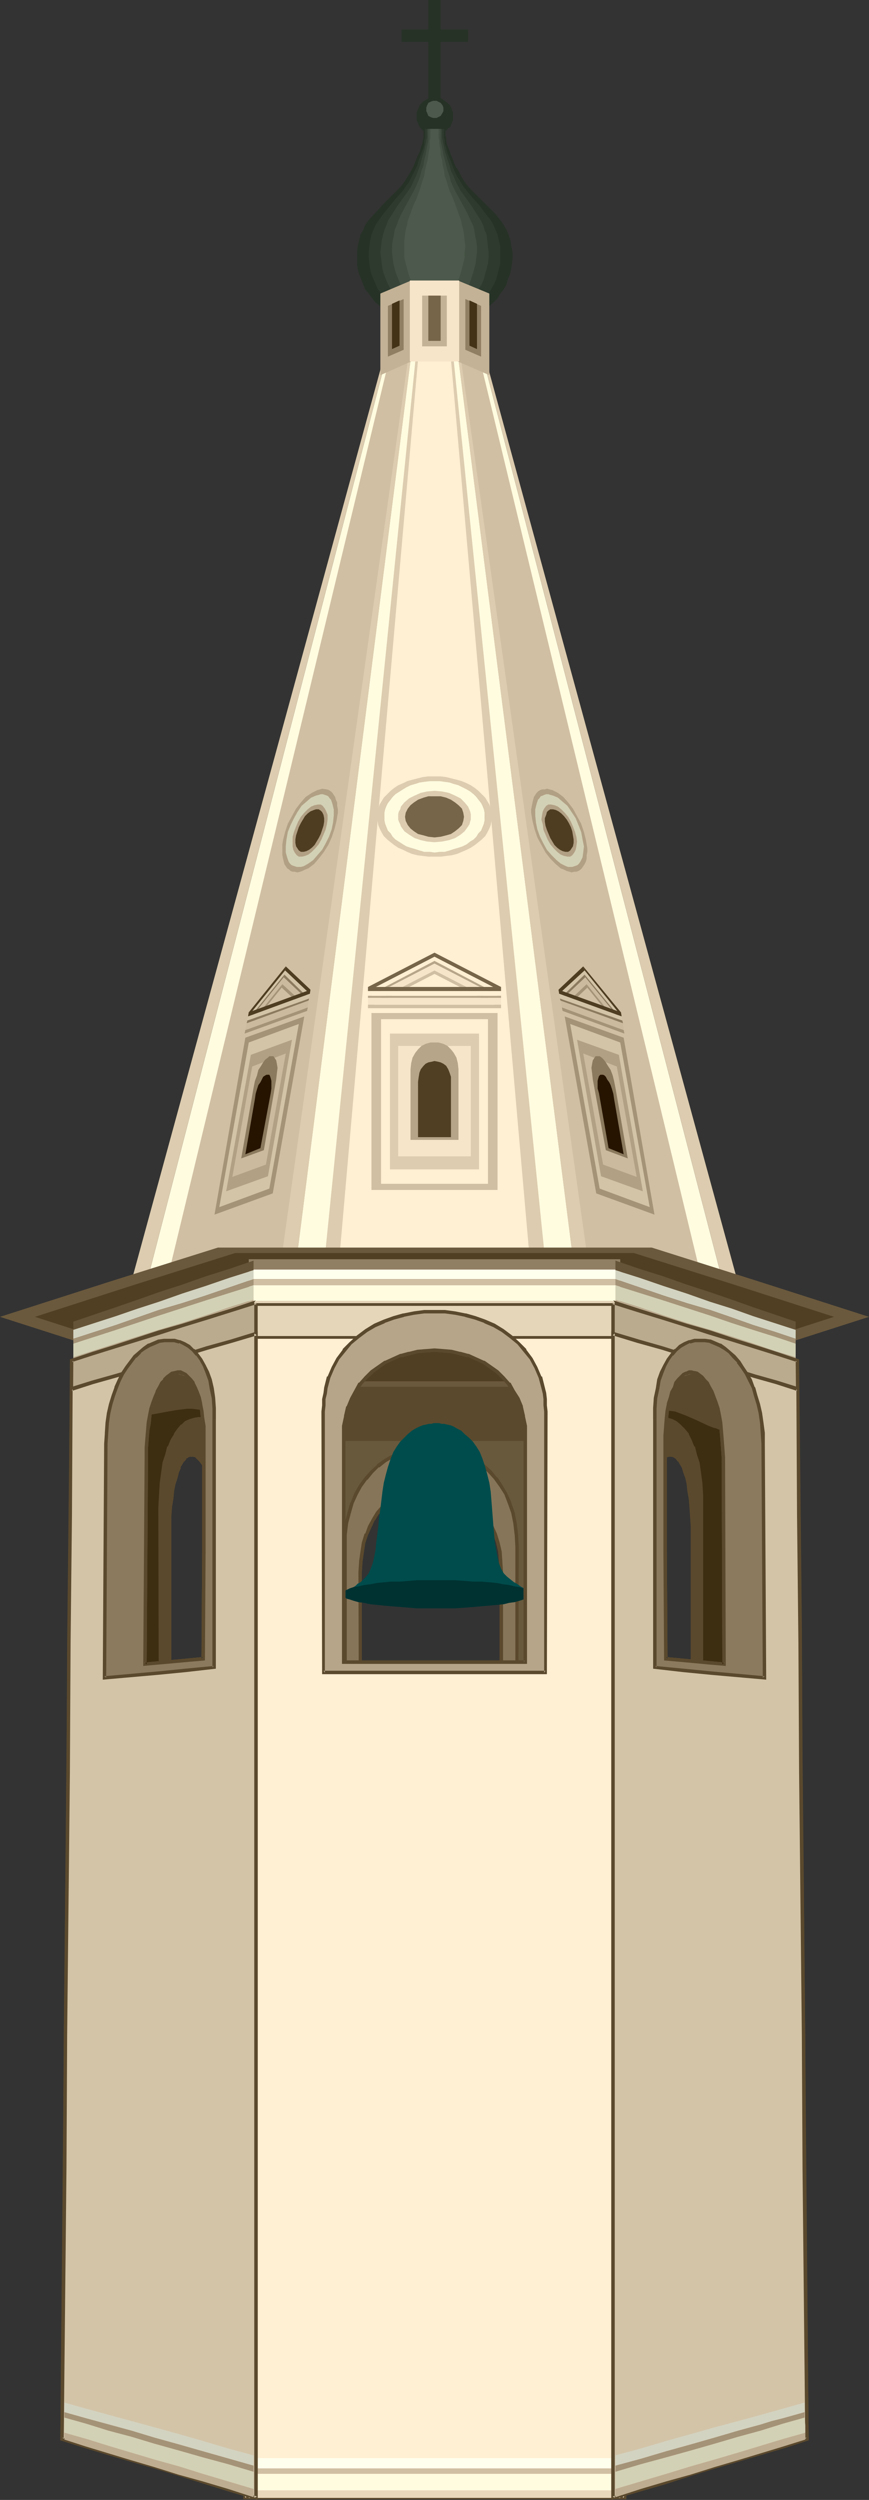 <?xml version="1.0" encoding="UTF-8" standalone="no"?>
<svg
   version="1.0"
   width="54.195mm"
   height="155.839mm"
   id="svg185"
   sodipodi:docname="Steeple 2.wmf"
   xmlns:inkscape="http://www.inkscape.org/namespaces/inkscape"
   xmlns:sodipodi="http://sodipodi.sourceforge.net/DTD/sodipodi-0.dtd"
   xmlns="http://www.w3.org/2000/svg"
   xmlns:svg="http://www.w3.org/2000/svg">
  <rect width="100%" height="100%" fill="#333333" stroke="none"/>
  <sodipodi:namedview
     id="namedview185"
     pagecolor="#ffffff"
     bordercolor="#000000"
     borderopacity="0.25"
     inkscape:showpageshadow="2"
     inkscape:pageopacity="0.0"
     inkscape:pagecheckerboard="0"
     inkscape:deskcolor="#d1d1d1"
     inkscape:document-units="mm" />
  <defs
     id="defs1">
    <pattern
       id="WMFhbasepattern"
       patternUnits="userSpaceOnUse"
       width="6"
       height="6"
       x="0"
       y="0" />
  </defs>
  <path
     style="fill:#5b492d;fill-opacity:1;fill-rule:evenodd;stroke:none"
     d="M 22.777,314.941 H 175.916 v 26.501 H 22.777 Z"
     id="path1" />
  <path
     style="fill:#fffce0;fill-opacity:1;fill-rule:evenodd;stroke:none"
     d="M 40.708,304.114 102.416,40.398 34.085,304.114 Z"
     id="path2" />
  <path
     style="fill:#ddccaf;fill-opacity:1;fill-rule:evenodd;stroke:none"
     d="M 40.708,304.114 102.416,40.398 44.423,304.114 Z"
     id="path3" />
  <path
     style="fill:#ddccaf;fill-opacity:1;fill-rule:evenodd;stroke:none"
     d="M 34.085,304.114 102.416,40.398 30.369,304.114 Z"
     id="path4" />
  <path
     style="fill:#fffce0;fill-opacity:1;fill-rule:evenodd;stroke:none"
     d="M 164.124,304.114 102.416,40.398 170.908,304.114 Z"
     id="path5" />
  <path
     style="fill:#ddccaf;fill-opacity:1;fill-rule:evenodd;stroke:none"
     d="M 164.124,304.114 102.416,40.398 160.408,304.114 Z"
     id="path6" />
  <path
     style="fill:#ddccaf;fill-opacity:1;fill-rule:evenodd;stroke:none"
     d="M 170.908,304.114 102.416,40.398 174.462,304.114 Z"
     id="path7" />
  <path
     style="fill:#ffefd3;fill-opacity:1;fill-rule:evenodd;stroke:none"
     d="M 72.046,304.114 102.416,40.398 132.785,304.114 Z"
     id="path8" />
  <path
     style="fill:#d1bfa3;fill-opacity:1;fill-rule:evenodd;stroke:none"
     d="M 72.046,304.114 102.416,40.398 38.769,304.114 Z"
     id="path9" />
  <path
     style="fill:#d1bfa3;fill-opacity:1;fill-rule:evenodd;stroke:none"
     d="M 132.785,304.114 102.416,40.398 166.062,304.114 Z"
     id="path10" />
  <path
     style="fill:#fffce0;fill-opacity:1;fill-rule:evenodd;stroke:none"
     d="M 129.231,304.114 102.416,40.398 136.016,304.114 Z"
     id="path11" />
  <path
     style="fill:#ddccaf;fill-opacity:1;fill-rule:evenodd;stroke:none"
     d="M 129.231,304.114 102.416,40.398 125.516,304.114 Z"
     id="path12" />
  <path
     style="fill:#ddccaf;fill-opacity:1;fill-rule:evenodd;stroke:none"
     d="M 136.016,304.114 102.416,40.398 139.57,304.114 Z"
     id="path13" />
  <path
     style="fill:#fffce0;fill-opacity:1;fill-rule:evenodd;stroke:none"
     d="M 75.762,304.114 102.416,40.398 68.977,304.114 Z"
     id="path14" />
  <path
     style="fill:#ddccaf;fill-opacity:1;fill-rule:evenodd;stroke:none"
     d="M 75.762,304.114 102.416,40.398 79.316,304.114 Z"
     id="path15" />
  <path
     style="fill:#ddccaf;fill-opacity:1;fill-rule:evenodd;stroke:none"
     d="M 68.977,304.114 102.416,40.398 65.262,304.114 Z"
     id="path16" />
  <path
     style="fill:#263226;fill-opacity:1;fill-rule:evenodd;stroke:none"
     d="m 100.962,0 h 2.908 v 28.602 h -2.908 z"
     id="path17" />
  <path
     style="fill:#263226;fill-opacity:1;fill-rule:evenodd;stroke:none"
     d="M 94.662,9.857 V 6.948 h 15.669 v 2.909 z"
     id="path18" />
  <path
     style="fill:#263226;fill-opacity:1;fill-rule:evenodd;stroke:none"
     d="m 102.416,22.946 0.969,0.162 0.808,0.162 0.646,0.485 0.646,0.485 0.646,0.646 0.323,0.808 0.323,0.808 v 0.808 0.97 l -0.323,0.808 -0.323,0.808 -0.646,0.485 -0.646,0.646 -0.646,0.485 -0.808,0.162 -0.969,0.162 -0.808,-0.162 -0.808,-0.162 -0.808,-0.485 -0.646,-0.646 -0.485,-0.485 -0.323,-0.808 -0.323,-0.808 v -0.97 -0.808 l 0.323,-0.808 0.323,-0.808 0.485,-0.646 0.646,-0.485 0.808,-0.485 0.808,-0.162 z"
     id="path19" />
  <path
     style="fill:#4c594c;fill-opacity:1;fill-rule:evenodd;stroke:none"
     d="m 102.416,23.754 h 0.485 l 0.323,0.162 0.646,0.323 0.485,0.646 0.162,0.485 v 0.323 0.485 l -0.162,0.323 -0.485,0.808 -0.646,0.323 -0.323,0.162 h -0.485 -0.323 l -0.485,-0.162 -0.646,-0.323 -0.323,-0.808 -0.162,-0.323 v -0.485 -0.323 l 0.162,-0.485 0.323,-0.646 0.646,-0.323 0.485,-0.162 z"
     id="path20" />
  <path
     style="fill:#263226;fill-opacity:1;fill-rule:evenodd;stroke:none"
     d="m 105.162,30.379 h -5.331 v 0.162 0.323 0.646 0.485 0.485 l -0.162,0.646 -0.162,0.808 -0.323,0.808 -0.162,0.808 -0.485,0.97 -0.485,1.131 -0.485,1.293 -0.646,1.293 -0.808,1.293 -0.808,1.293 -0.808,1.131 -0.969,0.97 -1.777,1.778 -1.777,1.778 -1.615,1.778 -1.615,1.778 -0.646,0.97 -0.485,1.131 -0.646,1.131 -0.323,1.454 -0.323,1.293 -0.162,1.454 v 1.293 1.293 l 0.162,1.293 0.323,1.293 0.485,1.131 0.485,1.293 0.485,1.131 0.808,0.97 0.808,1.131 0.808,0.97 0.969,0.808 0.969,0.97 1.131,0.646 1.131,0.808 h 19.546 l 1.131,-0.808 0.969,-0.646 0.969,-0.97 0.969,-0.808 0.969,-0.97 0.646,-1.131 0.808,-0.97 0.646,-1.131 0.323,-1.293 0.485,-1.131 0.323,-1.293 0.162,-1.293 0.162,-1.293 v -1.293 l -0.323,-1.454 -0.162,-1.293 -0.485,-1.454 -0.485,-1.131 -0.646,-1.131 -0.646,-0.97 -1.454,-1.778 -1.777,-1.778 -1.777,-1.778 -1.777,-1.778 -0.969,-0.97 -0.808,-1.131 -0.808,-1.293 -0.646,-1.293 -0.808,-1.293 -0.485,-1.293 -0.485,-1.131 -0.323,-0.97 -0.323,-0.808 -0.323,-0.808 -0.162,-0.808 v -0.646 l -0.162,-0.485 v -0.485 -0.646 -0.323 z"
     id="path21" />
  <path
     style="fill:#2d3a2d;fill-opacity:1;fill-rule:evenodd;stroke:none"
     d="m 104.677,30.379 h -4.523 v 0.162 0.323 1.131 0.485 l -0.162,0.646 v 0.808 l -0.162,0.808 -0.323,0.808 -0.323,0.97 -0.485,1.131 -0.323,1.293 -0.646,1.293 -0.646,1.293 -0.646,1.293 -0.808,1.131 -0.646,0.97 -1.615,1.778 -1.454,1.778 -1.454,1.778 -1.292,1.778 -0.646,0.97 -0.485,1.131 -0.485,1.131 -0.323,1.454 -0.162,1.293 -0.162,1.454 v 1.293 l 0.162,1.293 0.162,1.293 0.323,1.293 0.485,1.131 0.485,1.131 0.485,1.131 0.808,1.131 1.454,1.939 1.615,1.778 1.938,1.454 h 15.185 l 1.938,-1.454 1.615,-1.778 1.615,-1.939 0.646,-1.131 0.646,-1.131 0.485,-1.131 0.323,-1.131 0.323,-1.293 0.323,-1.293 v -1.293 -1.293 -1.454 l -0.323,-1.293 -0.323,-1.454 -0.485,-1.131 -0.485,-1.131 -0.485,-0.97 -1.454,-1.778 -1.292,-1.778 -1.615,-1.778 -1.454,-1.778 -0.808,-0.97 -0.646,-1.131 -0.808,-1.293 -0.646,-1.293 -0.485,-1.293 -0.485,-1.293 -0.485,-1.131 -0.323,-0.97 -0.162,-0.808 -0.323,-0.808 v -0.808 l -0.162,-0.646 v -0.485 -1.131 -0.323 z"
     id="path22" />
  <path
     style="fill:#384438;fill-opacity:1;fill-rule:evenodd;stroke:none"
     d="m 104.193,30.379 h -3.554 v 0.162 0.323 1.131 0.485 l -0.162,0.646 -0.162,0.808 -0.162,0.808 -0.162,0.808 -0.323,0.97 -0.323,1.131 -0.323,1.293 -0.485,1.293 -0.485,1.293 -0.646,1.293 -0.485,1.131 -0.646,0.97 -1.292,1.778 -1.292,1.778 -1.131,1.778 -1.131,1.778 -0.323,0.97 -0.485,1.131 -0.323,1.131 -0.323,1.454 -0.162,1.293 -0.162,1.454 0.162,1.293 0.162,1.293 0.162,1.293 0.323,1.131 0.485,1.293 0.485,1.131 1.131,2.262 1.292,1.939 1.615,1.778 1.615,1.454 h 10.662 l 1.615,-1.454 1.615,-1.778 1.292,-1.939 1.292,-2.262 0.485,-1.131 0.323,-1.293 0.323,-1.131 0.323,-1.293 0.162,-1.293 v -1.293 l -0.162,-1.454 -0.162,-1.293 -0.162,-1.454 -0.485,-1.131 -0.323,-1.131 -0.485,-0.97 -1.131,-1.778 -1.131,-1.778 -1.292,-1.778 -1.292,-1.778 -0.485,-0.97 -0.646,-1.131 -0.485,-1.293 -0.646,-1.293 -0.323,-1.293 -0.485,-1.293 -0.323,-1.131 -0.323,-0.97 -0.162,-0.808 -0.162,-0.808 -0.162,-0.808 -0.162,-0.646 v -0.485 -1.131 -0.323 z"
     id="path23" />
  <path
     style="fill:#424f42;fill-opacity:1;fill-rule:evenodd;stroke:none"
     d="m 103.87,30.379 h -2.908 v 0.162 0.323 1.131 0.485 0.646 l -0.162,0.808 -0.162,0.808 -0.162,0.808 -0.162,0.97 -0.323,1.131 -0.162,1.293 -0.485,1.293 -0.323,1.293 -0.485,1.293 -0.485,1.131 -0.485,0.97 -0.969,1.778 -0.969,1.778 -0.969,1.778 -0.808,1.778 -0.323,0.97 -0.485,1.131 -0.162,1.131 -0.323,1.454 -0.162,1.293 v 1.454 l 0.162,1.293 0.162,1.293 0.323,1.293 0.323,1.131 0.969,2.424 0.969,2.101 1.292,2.101 1.292,1.616 1.292,1.616 h 6.462 l 1.292,-1.616 1.292,-1.616 1.292,-2.101 1.131,-2.101 0.808,-2.424 0.323,-1.131 0.323,-1.293 0.162,-1.293 0.162,-1.293 v -1.454 l -0.162,-1.293 -0.323,-1.454 -0.162,-1.131 -0.323,-1.131 -0.485,-0.97 -0.808,-1.778 -0.969,-1.778 -0.969,-1.778 -0.969,-1.778 -0.485,-0.97 -0.485,-1.131 -0.323,-1.293 -0.485,-1.293 -0.323,-1.293 -0.323,-1.293 -0.323,-1.131 -0.162,-0.97 -0.162,-0.808 -0.162,-0.808 -0.162,-0.808 v -0.646 -0.485 -1.131 -0.323 z"
     id="path24" />
  <path
     style="fill:#4c594c;fill-opacity:1;fill-rule:evenodd;stroke:none"
     d="m 103.385,30.379 h -1.938 v 0.162 0.323 1.131 0.485 l -0.162,0.646 v 0.808 0.808 l -0.162,0.808 -0.162,0.97 -0.162,1.131 -0.323,1.293 -0.323,1.293 -0.162,1.293 -0.485,1.293 -0.323,1.131 -0.323,0.97 -0.646,1.778 -0.808,1.778 -0.646,1.778 -0.646,1.778 -0.162,0.97 -0.323,1.131 -0.162,1.131 -0.162,1.454 v 1.293 1.454 1.293 l 0.323,1.293 0.646,2.424 0.808,2.424 1.131,2.101 1.131,1.939 1.131,1.778 0.969,1.454 h 1.938 l 0.969,-1.454 1.131,-1.778 1.131,-1.939 1.131,-2.101 0.808,-2.424 0.646,-2.424 0.323,-1.293 v -1.293 l 0.162,-1.454 -0.162,-1.293 -0.162,-1.454 -0.162,-1.131 -0.323,-1.131 -0.162,-0.97 -0.646,-1.778 -1.292,-3.555 -0.808,-1.778 -0.323,-0.97 -0.323,-1.131 -0.485,-1.293 -0.162,-1.293 -0.323,-1.293 -0.162,-1.293 -0.323,-1.131 v -0.97 l -0.162,-0.808 -0.162,-0.808 v -0.808 l -0.162,-0.646 v -0.485 -0.485 -0.646 -0.323 z"
     id="path25" />
  <path
     style="fill:#c4b296;fill-opacity:1;fill-rule:evenodd;stroke:none"
     d="m 96.924,66.091 -7.269,3.07 v 19.229 l 7.269,-3.232 z"
     id="path26" />
  <path
     style="fill:#917f63;fill-opacity:1;fill-rule:evenodd;stroke:none"
     d="m 95.147,70.454 -3.715,1.616 v 11.958 l 3.715,-1.616 z"
     id="path27" />
  <path
     style="fill:#443216;fill-opacity:1;fill-rule:evenodd;stroke:none"
     d="m 94.177,70.777 -1.777,0.808 v 10.665 l 1.777,-0.808 z"
     id="path28" />
  <path
     style="fill:#c4b296;fill-opacity:1;fill-rule:evenodd;stroke:none"
     d="m 107.908,66.091 7.431,3.07 v 19.229 l -7.431,-3.232 z"
     id="path29" />
  <path
     style="fill:#917f63;fill-opacity:1;fill-rule:evenodd;stroke:none"
     d="m 109.685,70.454 3.715,1.616 V 84.027 L 109.685,82.411 Z"
     id="path30" />
  <path
     style="fill:#443216;fill-opacity:1;fill-rule:evenodd;stroke:none"
     d="m 110.654,70.777 1.777,0.808 v 10.665 l -1.777,-0.808 z"
     id="path31" />
  <path
     style="fill:#f7e5c9;fill-opacity:1;fill-rule:evenodd;stroke:none"
     d="M 96.6,66.091 H 108.231 V 85.159 H 96.6 Z"
     id="path32" />
  <path
     style="fill:#c4b296;fill-opacity:1;fill-rule:evenodd;stroke:none"
     d="m 99.508,69.646 h 5.815 v 11.958 h -5.815 z"
     id="path33" />
  <path
     style="fill:#776549;fill-opacity:1;fill-rule:evenodd;stroke:none"
     d="m 100.962,69.646 h 2.908 v 10.665 h -2.908 z"
     id="path34" />
  <path
     style="fill:#ddccaf;fill-opacity:1;fill-rule:evenodd;stroke:none"
     d="m 102.416,182.921 h 1.454 l 1.292,0.162 1.292,0.323 1.292,0.323 1.131,0.323 1.131,0.485 0.969,0.485 0.969,0.646 0.808,0.646 0.808,0.808 0.808,0.808 0.485,0.808 0.485,0.808 0.323,0.97 0.162,0.97 0.162,0.97 -0.162,0.97 -0.162,0.97 -0.323,0.808 -0.485,0.97 -0.485,0.808 -0.808,0.808 -0.808,0.646 -0.808,0.646 -0.969,0.646 -0.969,0.485 -1.131,0.485 -1.131,0.485 -1.292,0.323 -1.292,0.162 -1.292,0.162 h -1.454 -1.454 l -1.292,-0.162 -1.292,-0.162 -1.292,-0.323 -1.131,-0.485 -0.969,-0.485 -1.131,-0.485 -0.969,-0.646 -0.808,-0.646 -0.808,-0.646 -0.808,-0.808 -0.485,-0.808 -0.485,-0.97 -0.323,-0.808 -0.162,-0.97 -0.162,-0.97 0.162,-0.97 0.162,-0.97 0.323,-0.97 0.485,-0.808 0.485,-0.808 0.808,-0.808 0.808,-0.808 0.808,-0.646 0.969,-0.646 1.131,-0.485 0.969,-0.485 1.131,-0.323 1.292,-0.323 1.292,-0.323 1.292,-0.162 z"
     id="path35" />
  <path
     style="fill:#fffce0;fill-opacity:1;fill-rule:evenodd;stroke:none"
     d="m 102.416,184.052 h 1.292 l 1.131,0.162 1.131,0.162 0.969,0.323 1.131,0.323 0.969,0.485 0.969,0.485 0.808,0.485 0.808,0.646 0.646,0.646 0.485,0.646 0.646,0.808 0.323,0.646 0.323,0.808 0.162,0.808 v 0.97 0.808 l -0.162,0.808 -0.323,0.808 -0.323,0.808 -0.646,0.646 -0.485,0.808 -0.646,0.646 -0.808,0.485 -0.808,0.646 -0.969,0.485 -0.969,0.323 -1.131,0.323 -0.969,0.323 -1.131,0.323 h -1.131 l -1.292,0.162 -1.131,-0.162 h -1.292 l -1.131,-0.323 -0.969,-0.323 -1.131,-0.323 -0.969,-0.323 -0.808,-0.485 -1.777,-1.131 -0.646,-0.646 -0.485,-0.808 -0.646,-0.646 -0.323,-0.808 -0.323,-0.808 -0.162,-0.808 v -0.808 -0.97 l 0.162,-0.808 0.323,-0.808 0.323,-0.646 0.646,-0.808 0.485,-0.646 0.646,-0.646 1.777,-1.131 0.808,-0.485 0.969,-0.485 1.131,-0.323 0.969,-0.323 1.131,-0.162 1.292,-0.162 z"
     id="path36" />
  <path
     style="fill:#ddccaf;fill-opacity:1;fill-rule:evenodd;stroke:none"
     d="m 102.416,186.315 1.777,0.162 1.615,0.323 1.454,0.646 1.292,0.646 0.969,0.97 0.808,0.97 0.485,1.131 0.162,0.646 v 0.646 0.646 l -0.162,0.485 -0.162,0.646 -0.323,0.485 -0.808,1.131 -0.969,0.808 -1.292,0.808 -1.454,0.485 -1.615,0.323 -1.777,0.162 -1.777,-0.162 -1.454,-0.323 -1.454,-0.485 -1.292,-0.808 -1.131,-0.808 -0.808,-1.131 -0.162,-0.485 -0.323,-0.646 -0.162,-0.485 v -0.646 -0.646 l 0.162,-0.646 0.323,-0.485 0.162,-0.646 0.808,-0.97 1.131,-0.97 1.292,-0.646 1.454,-0.646 1.454,-0.323 z"
     id="path37" />
  <path
     style="fill:#776549;fill-opacity:1;fill-rule:evenodd;stroke:none"
     d="m 102.416,187.607 h 1.454 l 1.292,0.323 1.131,0.485 0.969,0.646 0.808,0.646 0.808,0.808 0.323,0.97 0.162,0.97 -0.162,0.97 -0.323,0.97 -0.808,0.808 -0.808,0.646 -0.969,0.646 -1.131,0.323 -1.292,0.323 -1.454,0.162 -1.454,-0.162 -1.131,-0.323 -1.292,-0.323 -0.969,-0.646 -0.808,-0.646 -0.646,-0.808 -0.485,-0.97 -0.162,-0.97 0.162,-0.97 0.485,-0.97 0.646,-0.808 0.808,-0.646 0.969,-0.646 1.292,-0.485 1.131,-0.323 z"
     id="path38" />
  <path
     style="fill:#d1bfa3;fill-opacity:1;fill-rule:evenodd;stroke:none"
     d="m 87.554,238.67 h 29.723 v 41.691 H 87.554 Z"
     id="path39" />
  <path
     style="fill:#ffefd3;fill-opacity:1;fill-rule:evenodd;stroke:none"
     d="M 89.816,240.124 H 115.016 v 38.782 H 89.816 Z"
     id="path40" />
  <path
     style="fill:#ddccaf;fill-opacity:1;fill-rule:evenodd;stroke:none"
     d="m 91.916,243.518 h 21 v 31.995 H 91.916 Z"
     id="path41" />
  <path
     style="fill:#f7e5c9;fill-opacity:1;fill-rule:evenodd;stroke:none"
     d="m 93.854,246.426 h 17.123 v 26.016 H 93.854 Z"
     id="path42" />
  <path
     style="fill:#b7a589;fill-opacity:1;fill-rule:evenodd;stroke:none"
     d="m 96.762,251.921 0.162,-1.454 0.323,-1.293 0.646,-1.131 0.646,-0.808 0.808,-0.808 0.969,-0.485 1.131,-0.323 h 0.969 0.969 l 1.131,0.323 0.969,0.485 0.808,0.808 0.646,0.808 0.646,1.131 0.323,1.293 0.162,1.454 v 16.644 H 96.762 Z"
     id="path43" />
  <path
     style="fill:#513f23;fill-opacity:1;fill-rule:evenodd;stroke:none"
     d="m 98.539,254.829 0.162,-1.131 0.162,-0.97 0.323,-0.808 0.646,-0.808 0.485,-0.485 0.646,-0.323 0.808,-0.162 0.646,-0.162 0.808,0.162 0.646,0.162 0.646,0.323 0.646,0.485 0.485,0.808 0.323,0.808 0.323,0.97 v 1.131 13.089 h -7.754 z"
     id="path44" />
  <path
     style="fill:#776549;fill-opacity:1;fill-rule:evenodd;stroke:none"
     d="m 86.747,232.53 15.669,-8.08 v 0.97 l -15.669,8.08 z"
     id="path45" />
  <path
     style="fill:#ffefd3;fill-opacity:1;fill-rule:evenodd;stroke:none"
     d="m 86.747,234.63 15.669,-8.241 v -0.97 l -15.669,8.08 z"
     id="path46" />
  <path
     style="fill:#b7a589;fill-opacity:1;fill-rule:evenodd;stroke:none"
     d="m 86.747,234.63 15.669,-8.241 v 0.646 l -15.669,8.08 z"
     id="path47" />
  <path
     style="fill:#f7e5c9;fill-opacity:1;fill-rule:evenodd;stroke:none"
     d="m 86.747,236.731 15.669,-8.08 v -1.616 l -15.669,8.08 z"
     id="path48" />
  <path
     style="fill:#d1bfa3;fill-opacity:1;fill-rule:evenodd;stroke:none"
     d="m 86.747,236.731 15.669,-8.08 v 0.808 l -15.669,8.08 z"
     id="path49" />
  <path
     style="fill:#776549;fill-opacity:1;fill-rule:evenodd;stroke:none"
     d="m 118.085,232.53 -15.669,-8.08 v 0.97 l 15.669,8.08 z"
     id="path50" />
  <path
     style="fill:#ffefd3;fill-opacity:1;fill-rule:evenodd;stroke:none"
     d="m 118.085,234.63 -15.669,-8.241 v -0.97 l 15.669,8.08 z"
     id="path51" />
  <path
     style="fill:#b7a589;fill-opacity:1;fill-rule:evenodd;stroke:none"
     d="m 118.085,234.63 -15.669,-8.241 v 0.646 l 15.669,8.08 z"
     id="path52" />
  <path
     style="fill:#f7e5c9;fill-opacity:1;fill-rule:evenodd;stroke:none"
     d="m 118.085,236.731 -15.669,-8.08 v -1.616 l 15.669,8.08 z"
     id="path53" />
  <path
     style="fill:#d1bfa3;fill-opacity:1;fill-rule:evenodd;stroke:none"
     d="m 118.085,236.731 -15.669,-8.08 v 0.808 l 15.669,8.08 z"
     id="path54" />
  <path
     style="fill:#776549;fill-opacity:1;fill-rule:evenodd;stroke:none"
     d="m 86.747,232.53 h 31.339 v 0.97 H 86.747 Z"
     id="path55" />
  <path
     style="fill:#ffefd3;fill-opacity:1;fill-rule:evenodd;stroke:none"
     d="m 86.747,234.63 h 31.339 v -1.131 H 86.747 Z"
     id="path56" />
  <path
     style="fill:#b7a589;fill-opacity:1;fill-rule:evenodd;stroke:none"
     d="m 86.747,234.63 h 31.339 v 0.485 H 86.747 Z"
     id="path57" />
  <path
     style="fill:#f7e5c9;fill-opacity:1;fill-rule:evenodd;stroke:none"
     d="m 86.747,236.731 h 31.339 v -1.616 H 86.747 Z"
     id="path58" />
  <path
     style="fill:#d1bfa3;fill-opacity:1;fill-rule:evenodd;stroke:none"
     d="m 86.747,236.731 h 31.339 v 0.808 H 86.747 Z"
     id="path59" />
  <path
     style="fill:#b2a084;fill-opacity:1;fill-rule:evenodd;stroke:none"
     d="m 74.793,186.153 0.646,-0.162 0.485,-0.162 1.131,0.162 0.485,0.162 0.485,0.323 0.323,0.323 0.323,0.485 0.323,0.485 0.162,0.646 0.323,0.646 v 0.808 l 0.162,0.808 v 0.808 l -0.162,0.97 -0.162,0.97 -0.485,1.939 -0.646,1.939 -0.808,1.778 -1.131,1.778 -1.131,1.454 -1.131,1.293 -1.292,0.97 -0.808,0.323 -0.646,0.323 -0.485,0.162 -0.646,0.162 -0.646,-0.162 h -0.485 l -0.485,-0.162 -0.323,-0.323 -0.485,-0.323 -0.323,-0.485 -0.323,-0.485 -0.162,-0.646 -0.162,-0.646 -0.162,-0.808 v -0.808 -0.808 -0.97 l 0.162,-0.97 0.485,-1.939 0.646,-1.939 0.969,-1.778 0.969,-1.778 1.131,-1.454 1.131,-1.293 1.454,-0.97 0.646,-0.323 z"
     id="path60" />
  <path
     style="fill:#d3d1b5;fill-opacity:1;fill-rule:evenodd;stroke:none"
     d="m 74.47,187.446 0.646,-0.162 0.485,-0.162 h 0.485 l 0.485,0.162 0.485,0.162 0.323,0.162 0.323,0.485 0.323,0.323 0.323,0.97 0.323,1.293 v 1.454 l -0.162,1.616 -0.323,1.616 -0.646,1.778 -0.808,1.616 -0.808,1.454 -1.131,1.293 -0.969,1.131 -1.131,0.808 -1.131,0.646 -0.646,0.162 h -0.485 -0.485 l -0.485,-0.162 -0.485,-0.162 -0.323,-0.162 -0.323,-0.323 -0.323,-0.485 -0.323,-0.97 -0.323,-1.131 v -1.454 l 0.162,-1.616 0.323,-1.778 0.646,-1.616 0.808,-1.616 0.808,-1.454 0.969,-1.454 1.131,-0.97 1.131,-0.97 z"
     id="path61" />
  <path
     style="fill:#b2a084;fill-opacity:1;fill-rule:evenodd;stroke:none"
     d="m 74.146,189.708 0.808,-0.162 h 0.646 l 0.485,0.323 0.485,0.646 0.323,0.646 0.323,0.808 v 1.131 l -0.162,1.131 -0.323,1.293 -0.485,1.131 -0.485,1.131 -0.646,1.131 -0.808,0.97 -0.808,0.808 -0.808,0.646 -0.808,0.323 -0.646,0.162 h -0.808 l -0.485,-0.323 -0.485,-0.646 -0.323,-0.646 -0.162,-0.808 v -1.131 -1.131 l 0.323,-1.131 0.485,-1.293 0.485,-1.131 0.646,-1.131 0.808,-0.97 0.808,-0.808 0.808,-0.646 z"
     id="path62" />
  <path
     style="fill:#4f3d21;fill-opacity:1;fill-rule:evenodd;stroke:none"
     d="m 73.985,190.839 0.485,-0.162 h 0.646 l 0.485,0.323 0.323,0.323 0.323,0.646 0.162,0.808 v 0.808 l -0.162,0.97 -0.323,0.97 -0.323,0.97 -0.485,0.97 -0.485,0.808 -0.485,0.808 -0.646,0.646 -0.646,0.485 -0.646,0.323 -0.646,0.162 h -0.646 l -0.485,-0.323 -0.323,-0.485 -0.323,-0.485 -0.162,-0.808 v -0.808 l 0.162,-0.97 0.323,-0.97 0.323,-0.97 0.485,-0.97 0.485,-0.808 0.485,-0.808 0.646,-0.646 0.646,-0.485 z"
     id="path63" />
  <path
     style="fill:#a59377;fill-opacity:1;fill-rule:evenodd;stroke:none"
     d="m 57.831,244.487 13.892,-5.009 -7.431,41.691 -13.731,5.009 z"
     id="path64" />
  <path
     style="fill:#d3c4a8;fill-opacity:1;fill-rule:evenodd;stroke:none"
     d="m 58.639,245.619 11.792,-4.363 -6.946,38.782 -11.792,4.363 z"
     id="path65" />
  <path
     style="fill:#b2a084;fill-opacity:1;fill-rule:evenodd;stroke:none"
     d="m 59.123,248.527 9.692,-3.555 -5.654,32.157 -9.854,3.555 z"
     id="path66" />
  <path
     style="fill:#ccba9e;fill-opacity:1;fill-rule:evenodd;stroke:none"
     d="m 59.446,251.274 7.915,-3.07 -4.685,26.178 -7.915,2.909 z"
     id="path67" />
  <path
     style="fill:#8c7a5e;fill-opacity:1;fill-rule:evenodd;stroke:none"
     d="m 59.769,256.284 0.323,-1.616 0.485,-1.293 0.323,-1.293 0.646,-0.97 0.485,-0.808 0.485,-0.646 0.646,-0.485 0.323,-0.323 h 0.646 0.323 l 0.323,0.485 0.323,0.485 0.162,0.808 0.162,0.97 -0.162,1.293 -0.162,1.454 -2.908,16.644 -5.331,1.939 z"
     id="path68" />
  <path
     style="fill:#261400;fill-opacity:1;fill-rule:evenodd;stroke:none"
     d="m 60.093,258.869 0.162,-1.131 0.323,-1.131 0.323,-0.97 0.485,-0.646 0.323,-0.646 0.323,-0.646 0.485,-0.323 0.323,-0.162 h 0.323 0.323 l 0.162,0.323 0.162,0.485 0.162,0.646 v 0.646 1.131 l -0.162,1.131 -2.423,12.927 -3.554,1.454 z"
     id="path69" />
  <path
     style="fill:#4f3d21;fill-opacity:1;fill-rule:evenodd;stroke:none"
     d="m 58.639,238.508 8.723,-10.827 -0.162,0.97 -8.723,10.827 z"
     id="path70" />
  <path
     style="fill:#d3c4a8;fill-opacity:1;fill-rule:evenodd;stroke:none"
     d="m 58.316,240.448 8.723,-10.827 0.162,-0.97 -8.723,10.827 z"
     id="path71" />
  <path
     style="fill:#8c7a5e;fill-opacity:1;fill-rule:evenodd;stroke:none"
     d="m 58.316,240.448 8.723,-10.827 -0.162,0.646 -8.723,10.827 z"
     id="path72" />
  <path
     style="fill:#ccba9e;fill-opacity:1;fill-rule:evenodd;stroke:none"
     d="m 57.831,242.71 8.723,-10.827 0.323,-1.616 -8.723,10.827 z"
     id="path73" />
  <path
     style="fill:#a59377;fill-opacity:1;fill-rule:evenodd;stroke:none"
     d="m 57.831,242.71 8.723,-10.827 -0.162,0.808 -8.723,10.827 z"
     id="path74" />
  <path
     style="fill:#4f3d21;fill-opacity:1;fill-rule:evenodd;stroke:none"
     d="m 73.177,233.176 -5.815,-5.494 -0.162,0.97 5.815,5.494 z"
     id="path75" />
  <path
     style="fill:#d3c4a8;fill-opacity:1;fill-rule:evenodd;stroke:none"
     d="m 72.854,235.277 -5.815,-5.656 0.162,-0.97 5.815,5.494 z"
     id="path76" />
  <path
     style="fill:#8c7a5e;fill-opacity:1;fill-rule:evenodd;stroke:none"
     d="m 72.854,235.277 -5.815,-5.656 -0.162,0.646 5.815,5.494 z"
     id="path77" />
  <path
     style="fill:#ccba9e;fill-opacity:1;fill-rule:evenodd;stroke:none"
     d="m 72.531,237.377 -5.977,-5.494 0.323,-1.616 5.815,5.494 z"
     id="path78" />
  <path
     style="fill:#a59377;fill-opacity:1;fill-rule:evenodd;stroke:none"
     d="m 72.531,237.377 -5.977,-5.494 -0.162,0.808 5.977,5.494 z"
     id="path79" />
  <path
     style="fill:#4f3d21;fill-opacity:1;fill-rule:evenodd;stroke:none"
     d="m 58.639,238.508 14.539,-5.333 -0.162,0.97 -14.539,5.333 z"
     id="path80" />
  <path
     style="fill:#d3c4a8;fill-opacity:1;fill-rule:evenodd;stroke:none"
     d="m 58.316,240.448 14.539,-5.171 0.162,-1.131 -14.539,5.333 z"
     id="path81" />
  <path
     style="fill:#8c7a5e;fill-opacity:1;fill-rule:evenodd;stroke:none"
     d="m 58.316,240.448 14.539,-5.171 -0.162,0.485 -14.539,5.333 z"
     id="path82" />
  <path
     style="fill:#ccba9e;fill-opacity:1;fill-rule:evenodd;stroke:none"
     d="m 57.831,242.71 14.7,-5.333 0.162,-1.616 -14.539,5.333 z"
     id="path83" />
  <path
     style="fill:#a59377;fill-opacity:1;fill-rule:evenodd;stroke:none"
     d="m 57.831,242.71 14.7,-5.333 -0.162,0.808 -14.7,5.332 z"
     id="path84" />
  <path
     style="fill:#b2a084;fill-opacity:1;fill-rule:evenodd;stroke:none"
     d="m 130.201,186.153 -0.646,-0.162 -0.646,-0.162 -0.485,0.162 h -0.646 l -0.485,0.162 -0.485,0.323 -0.323,0.323 -0.323,0.485 -0.323,0.485 -0.323,1.293 -0.162,0.808 -0.162,0.808 v 0.808 l 0.162,0.97 0.162,0.97 0.485,1.939 0.646,1.939 0.969,1.778 0.969,1.778 1.131,1.454 1.292,1.293 1.131,0.97 0.808,0.323 0.646,0.323 0.646,0.162 0.485,0.162 0.646,-0.162 h 0.485 l 0.485,-0.162 0.485,-0.323 0.323,-0.323 0.323,-0.485 0.323,-0.485 0.323,-0.646 0.162,-0.646 v -0.808 l 0.162,-0.808 v -0.808 l -0.162,-0.97 -0.162,-0.97 -0.485,-1.939 -0.646,-1.939 -0.969,-1.778 -0.969,-1.778 -1.131,-1.454 -1.131,-1.293 -1.292,-0.97 -0.646,-0.323 z"
     id="path85" />
  <path
     style="fill:#d3d1b5;fill-opacity:1;fill-rule:evenodd;stroke:none"
     d="m 130.362,187.446 -0.646,-0.162 -0.485,-0.162 h -0.485 l -0.485,0.162 -0.323,0.162 -0.485,0.162 -0.323,0.485 -0.323,0.323 -0.323,0.97 -0.323,1.293 v 1.454 l 0.162,1.616 0.323,1.616 0.646,1.778 0.808,1.616 0.808,1.454 1.131,1.293 1.131,1.131 0.969,0.808 1.292,0.646 0.485,0.162 h 0.485 0.485 l 0.485,-0.162 0.485,-0.162 0.323,-0.162 0.323,-0.323 0.323,-0.485 0.485,-0.97 0.162,-1.131 0.162,-1.454 -0.323,-1.616 -0.323,-1.778 -0.646,-1.616 -0.646,-1.616 -0.969,-1.454 -0.969,-1.454 -1.131,-0.97 -1.131,-0.97 z"
     id="path86" />
  <path
     style="fill:#b2a084;fill-opacity:1;fill-rule:evenodd;stroke:none"
     d="m 130.685,189.708 -0.808,-0.162 h -0.646 l -0.485,0.323 -0.485,0.646 -0.323,0.646 -0.162,0.808 -0.162,1.131 0.323,1.131 0.162,1.293 0.485,1.131 0.485,1.131 0.646,1.131 0.808,0.97 0.808,0.808 0.808,0.646 0.808,0.323 0.808,0.162 h 0.646 l 0.485,-0.323 0.485,-0.646 0.323,-0.646 0.162,-0.808 0.162,-1.131 -0.162,-1.131 -0.323,-1.131 -0.485,-1.293 -0.485,-1.131 -0.646,-1.131 -0.808,-0.97 -0.808,-0.808 -0.808,-0.646 z"
     id="path87" />
  <path
     style="fill:#4f3d21;fill-opacity:1;fill-rule:evenodd;stroke:none"
     d="m 131.008,190.839 -0.646,-0.162 h -0.646 l -0.485,0.323 -0.323,0.323 -0.162,0.646 -0.323,0.808 v 0.808 l 0.162,0.97 0.323,0.97 0.808,1.939 0.485,0.808 0.485,0.808 0.646,0.646 0.646,0.485 0.646,0.323 0.646,0.162 h 0.646 l 0.485,-0.323 0.323,-0.485 0.323,-0.485 0.162,-0.808 v -0.808 l -0.162,-0.97 -0.162,-0.97 -0.323,-0.97 -0.485,-0.97 -0.485,-0.808 -0.646,-0.808 -0.646,-0.646 -0.646,-0.485 z"
     id="path88" />
  <path
     style="fill:#a59377;fill-opacity:1;fill-rule:evenodd;stroke:none"
     d="m 147.001,244.487 -13.892,-5.009 7.431,41.691 13.731,5.009 z"
     id="path89" />
  <path
     style="fill:#d3c4a8;fill-opacity:1;fill-rule:evenodd;stroke:none"
     d="m 146.193,245.619 -11.792,-4.363 6.946,38.782 11.792,4.363 z"
     id="path90" />
  <path
     style="fill:#b2a084;fill-opacity:1;fill-rule:evenodd;stroke:none"
     d="m 145.87,248.527 -9.854,-3.555 5.654,32.157 9.854,3.555 z"
     id="path91" />
  <path
     style="fill:#ccba9e;fill-opacity:1;fill-rule:evenodd;stroke:none"
     d="m 145.385,251.274 -7.915,-3.07 4.685,26.178 7.915,2.909 z"
     id="path92" />
  <path
     style="fill:#8c7a5e;fill-opacity:1;fill-rule:evenodd;stroke:none"
     d="m 145.062,256.284 -0.323,-1.616 -0.323,-1.293 -0.485,-1.293 -0.646,-0.97 -0.485,-0.808 -0.485,-0.646 -0.485,-0.485 -0.485,-0.323 h -0.646 -0.323 l -0.323,0.485 -0.323,0.485 -0.162,0.808 -0.162,0.97 0.162,1.293 0.162,1.454 3.069,16.644 5.169,1.939 z"
     id="path93" />
  <path
     style="fill:#261400;fill-opacity:1;fill-rule:evenodd;stroke:none"
     d="m 144.739,258.869 -0.162,-1.131 -0.323,-1.131 -0.323,-0.97 -0.323,-0.646 -0.485,-0.646 -0.323,-0.646 -0.323,-0.323 -0.323,-0.162 h -0.485 -0.162 l -0.323,0.323 -0.162,0.485 -0.162,0.646 v 0.646 1.131 l 0.323,1.131 2.262,12.927 3.554,1.454 z"
     id="path94" />
  <path
     style="fill:#4f3d21;fill-opacity:1;fill-rule:evenodd;stroke:none"
     d="m 146.355,238.508 -8.885,-10.827 0.323,0.97 8.723,10.827 z"
     id="path95" />
  <path
     style="fill:#d3c4a8;fill-opacity:1;fill-rule:evenodd;stroke:none"
     d="m 146.678,240.448 -8.885,-10.827 v -0.97 l 8.723,10.827 z"
     id="path96" />
  <path
     style="fill:#8c7a5e;fill-opacity:1;fill-rule:evenodd;stroke:none"
     d="m 146.678,240.448 -8.885,-10.827 0.162,0.646 8.885,10.827 z"
     id="path97" />
  <path
     style="fill:#ccba9e;fill-opacity:1;fill-rule:evenodd;stroke:none"
     d="m 147.001,242.71 -8.723,-10.827 -0.323,-1.616 8.885,10.827 z"
     id="path98" />
  <path
     style="fill:#a59377;fill-opacity:1;fill-rule:evenodd;stroke:none"
     d="m 147.001,242.71 -8.723,-10.827 0.162,0.808 8.723,10.827 z"
     id="path99" />
  <path
     style="fill:#4f3d21;fill-opacity:1;fill-rule:evenodd;stroke:none"
     d="m 131.654,233.176 5.815,-5.494 0.323,0.97 -5.977,5.494 z"
     id="path100" />
  <path
     style="fill:#d3c4a8;fill-opacity:1;fill-rule:evenodd;stroke:none"
     d="m 131.978,235.277 5.815,-5.656 v -0.97 l -5.977,5.494 z"
     id="path101" />
  <path
     style="fill:#8c7a5e;fill-opacity:1;fill-rule:evenodd;stroke:none"
     d="m 131.978,235.277 5.815,-5.656 0.162,0.646 -5.815,5.494 z"
     id="path102" />
  <path
     style="fill:#ccba9e;fill-opacity:1;fill-rule:evenodd;stroke:none"
     d="m 132.462,237.377 5.815,-5.494 -0.323,-1.616 -5.815,5.494 z"
     id="path103" />
  <path
     style="fill:#a59377;fill-opacity:1;fill-rule:evenodd;stroke:none"
     d="m 132.462,237.377 5.815,-5.494 0.162,0.808 -5.815,5.494 z"
     id="path104" />
  <path
     style="fill:#4f3d21;fill-opacity:1;fill-rule:evenodd;stroke:none"
     d="m 146.355,238.508 -14.7,-5.333 0.162,0.97 14.7,5.333 z"
     id="path105" />
  <path
     style="fill:#d3c4a8;fill-opacity:1;fill-rule:evenodd;stroke:none"
     d="m 146.678,240.448 -14.7,-5.171 -0.162,-1.131 14.7,5.333 z"
     id="path106" />
  <path
     style="fill:#8c7a5e;fill-opacity:1;fill-rule:evenodd;stroke:none"
     d="m 146.678,240.448 -14.7,-5.171 0.162,0.485 14.7,5.333 z"
     id="path107" />
  <path
     style="fill:#ccba9e;fill-opacity:1;fill-rule:evenodd;stroke:none"
     d="m 147.001,242.71 -14.539,-5.333 -0.323,-1.616 14.7,5.333 z"
     id="path108" />
  <path
     style="fill:#a59377;fill-opacity:1;fill-rule:evenodd;stroke:none"
     d="m 147.001,242.71 -14.539,-5.333 0.162,0.808 14.539,5.332 z"
     id="path109" />
  <path
     style="fill:#6b593d;fill-opacity:1;fill-rule:evenodd;stroke:none"
     d="m 51.369,293.934 h 51.046 51.208 l 25.523,8.08 25.685,8.241 -25.685,8.241 -25.523,8.241 H 102.416 51.369 L 25.685,318.496 0,310.255 25.685,302.014 Z"
     id="path110" />
  <path
     style="fill:#513f23;fill-opacity:1;fill-rule:evenodd;stroke:none"
     d="m 55.408,295.227 h 47.008 47.008 l 23.585,7.433 23.585,7.595 -23.585,7.595 -23.585,7.595 h -47.008 -47.008 L 31.823,317.85 8.238,310.255 31.823,302.66 Z"
     id="path111" />
  <path
     style="fill:#68593d;fill-opacity:1;fill-rule:evenodd;stroke:none"
     d="m 84.97,370.367 v 53.163 h 33.116 v -53.163 -2.424 l -0.323,-2.262 -0.485,-2.262 -0.646,-1.939 -0.646,-1.778 -0.969,-1.778 -0.969,-1.454 -1.131,-1.293 -1.131,-1.293 -1.292,-0.97 -1.454,-0.97 -1.454,-0.646 -1.454,-0.646 -1.454,-0.323 -1.615,-0.162 -1.454,-0.162 -1.615,0.162 -1.615,0.162 -1.454,0.323 -1.454,0.646 -1.454,0.646 -1.292,0.97 -1.292,0.97 -1.292,1.293 -1.131,1.293 -0.969,1.454 -0.808,1.778 -0.808,1.778 -0.646,1.939 -0.485,2.262 -0.162,2.262 z M 66.877,339.18 H 136.178 V 498.67 H 66.877 Z"
     id="path112" />
  <path
     style="fill:#5b492d;fill-opacity:1;fill-rule:evenodd;stroke:none"
     d="m 84.485,370.367 0.162,53.487 h 33.923 v -53.487 l -0.162,-2.424 v -0.162 l -0.162,-2.262 -0.485,-2.101 v 0 l -0.646,-2.101 v 0 l -0.808,-1.778 -0.808,-1.778 v 0 l -1.131,-1.616 v 0 l -1.131,-1.293 -1.292,-1.293 v 0 l -1.292,-0.97 v 0 l -1.292,-0.97 h -0.162 l -1.454,-0.646 -1.454,-0.646 v 0 l -1.454,-0.485 h -0.162 l -1.454,-0.162 h -0.162 -1.454 -1.615 v 0 l -1.615,0.162 v 0 l -1.615,0.485 v 0 l -1.454,0.646 -1.454,0.646 v 0 l -1.454,0.97 v 0 l -1.292,0.97 v 0 l -1.292,1.293 -1.131,1.293 v 0 l -0.969,1.616 v 0 l -0.969,1.778 -0.646,1.778 h -0.162 l -0.646,2.101 v 0 l -0.323,2.101 -0.323,2.262 v 0.162 l -0.162,2.424 h 0.808 l 0.162,-2.424 v 0 l 0.323,-2.262 0.323,-2.101 v 0 l 0.646,-1.939 v 0 l 0.808,-1.778 0.808,-1.778 v 0.162 l 0.969,-1.616 v 0.162 l 1.131,-1.454 1.131,-1.131 v 0 l 1.292,-0.97 v 0 l 1.454,-0.97 h -0.162 l 1.454,-0.646 1.454,-0.485 v 0 l 1.454,-0.485 v 0 l 1.454,-0.162 v 0 h 1.615 1.454 v 0 l 1.615,0.162 h -0.162 l 1.615,0.485 h -0.162 l 1.454,0.485 1.454,0.646 v 0 l 1.292,0.97 v 0 l 1.292,0.97 v 0 l 1.131,1.131 1.292,1.454 -0.162,-0.162 0.969,1.616 v -0.162 l 0.969,1.778 0.646,1.778 v 0 l 0.646,1.939 v 0 l 0.485,2.101 0.162,2.262 v 0 l 0.162,2.424 v 53.163 l 0.323,-0.323 H 84.97 l 0.323,0.323 v -53.163 z"
     id="path113" />
  <path
     style="fill:#5b492d;fill-opacity:1;fill-rule:evenodd;stroke:none"
     d="m 67.2,339.18 -0.323,0.323 h 69.3 l -0.323,-0.323 v 159.49 l 0.323,-0.485 H 66.877 l 0.323,0.485 V 339.18 l -0.646,-0.323 v 160.137 H 136.662 V 338.857 H 66.554 Z"
     id="path114" />
  <path
     style="fill:#877559;fill-opacity:1;fill-rule:evenodd;stroke:none"
     d="m 84.97,370.367 v 53.163 h 33.116 v -53.163 -2.424 l -0.323,-2.262 -0.485,-2.262 -0.646,-1.939 -0.646,-1.778 -0.969,-1.778 -0.969,-1.454 -1.131,-1.293 -1.131,-1.293 -1.292,-0.97 -1.454,-0.97 -1.454,-0.646 -1.454,-0.646 -1.454,-0.323 -1.615,-0.162 -1.454,-0.162 -1.615,0.162 -1.615,0.162 -1.454,0.323 -1.454,0.646 -1.454,0.646 -1.292,0.97 -1.292,0.97 -1.292,1.293 -1.131,1.293 -0.969,1.454 -0.808,1.778 -0.808,1.778 -0.646,1.939 -0.485,2.262 -0.162,2.262 z m -3.715,-5.979 0.162,-2.909 0.323,-2.585 0.485,-2.424 0.808,-2.424 0.808,-2.101 1.131,-1.778 1.292,-1.778 1.292,-1.616 1.454,-1.293 1.615,-1.293 1.777,-0.97 1.615,-0.808 1.938,-0.646 1.777,-0.485 1.938,-0.323 h 1.938 1.777 l 1.938,0.323 1.938,0.485 1.777,0.646 1.777,0.808 1.615,0.97 1.615,1.293 1.454,1.293 1.454,1.616 1.131,1.778 1.131,1.778 0.969,2.101 0.646,2.424 0.485,2.424 0.485,2.585 v 2.909 61.728 H 81.254 Z"
     id="path115" />
  <path
     style="fill:#5b492d;fill-opacity:1;fill-rule:evenodd;stroke:none"
     d="m 84.485,370.367 0.162,53.487 h 33.923 v -53.487 l -0.162,-2.424 v -0.162 l -0.162,-2.262 -0.485,-2.101 v 0 l -0.646,-2.101 v 0 l -0.808,-1.778 -0.808,-1.778 v 0 l -1.131,-1.616 v 0 l -1.131,-1.293 -1.292,-1.293 v 0 l -1.292,-0.97 v 0 l -1.292,-0.97 h -0.162 l -1.454,-0.646 -1.454,-0.646 v 0 l -1.454,-0.485 h -0.162 l -1.454,-0.162 h -0.162 -1.454 -1.615 v 0 l -1.615,0.162 v 0 l -1.615,0.485 v 0 l -1.454,0.646 -1.454,0.646 v 0 l -1.454,0.97 v 0 l -1.292,0.97 v 0 l -1.292,1.293 -1.131,1.293 v 0 l -0.969,1.616 v 0 l -0.969,1.778 -0.646,1.778 h -0.162 l -0.646,2.101 v 0 l -0.323,2.101 -0.323,2.262 v 0.162 l -0.162,2.424 h 0.808 l 0.162,-2.424 v 0 l 0.323,-2.262 0.323,-2.101 v 0 l 0.646,-1.939 v 0 l 0.808,-1.778 0.808,-1.778 v 0.162 l 0.969,-1.616 v 0.162 l 1.131,-1.454 1.131,-1.131 v 0 l 1.292,-0.97 v 0 l 1.454,-0.97 h -0.162 l 1.454,-0.646 1.454,-0.485 v 0 l 1.454,-0.485 v 0 l 1.454,-0.162 v 0 h 1.615 1.454 v 0 l 1.615,0.162 h -0.162 l 1.615,0.485 h -0.162 l 1.454,0.485 1.454,0.646 v 0 l 1.292,0.97 v 0 l 1.292,0.97 v 0 l 1.131,1.131 1.292,1.454 -0.162,-0.162 0.969,1.616 v -0.162 l 0.969,1.778 0.646,1.778 v 0 l 0.646,1.939 v 0 l 0.485,2.101 0.162,2.262 v 0 l 0.162,2.424 v 53.163 l 0.323,-0.323 H 84.97 l 0.323,0.323 v -53.163 z"
     id="path116" />
  <path
     style="fill:#5b492d;fill-opacity:1;fill-rule:evenodd;stroke:none"
     d="m 81.739,364.388 v -2.909 0.162 l 0.323,-2.747 0.646,-2.424 v 0 l 0.646,-2.262 v 0 l 0.969,-2.101 0.969,-1.778 v 0 l 1.292,-1.778 v 0.162 l 1.292,-1.616 1.454,-1.454 v 0.162 l 1.615,-1.293 1.615,-0.97 v 0 l 1.777,-0.808 h -0.162 l 1.777,-0.646 1.938,-0.323 v 0 l 1.777,-0.323 v 0 l 1.938,-0.162 1.777,0.162 v 0 l 1.938,0.323 h -0.162 l 1.938,0.323 1.777,0.646 v 0 l 1.777,0.808 h -0.162 l 1.777,0.97 1.615,1.293 -0.162,-0.162 1.454,1.454 1.454,1.616 -0.162,-0.162 1.292,1.778 v 0 l 1.131,1.778 0.808,2.101 v 0 l 0.808,2.262 v 0 l 0.485,2.424 0.323,2.747 v -0.162 l 0.162,2.909 v 61.728 l 0.323,-0.485 H 81.254 l 0.485,0.485 V 364.388 H 80.931 v 62.051 h 41.192 l 0.162,-62.051 -0.162,-2.909 v 0 l -0.323,-2.585 -0.485,-2.585 v 0 l -0.808,-2.262 v -0.162 l -0.969,-2.101 -1.131,-1.939 v 0 l -1.131,-1.778 h -0.162 l -1.292,-1.616 -1.454,-1.293 -0.162,-0.162 -1.615,-1.131 -1.615,-0.97 v 0 l -1.777,-0.808 v -0.162 l -1.938,-0.646 -1.777,-0.323 h -0.162 l -1.777,-0.323 h -0.162 l -1.777,-0.162 -1.938,0.162 h -0.162 l -1.777,0.323 v 0 l -1.938,0.323 -1.777,0.646 -0.162,0.162 -1.615,0.808 h -0.162 l -1.615,0.97 -1.615,1.131 v 0.162 l -1.454,1.293 -1.454,1.616 v 0 l -1.292,1.778 v 0 l -1.131,1.939 -0.808,2.101 -0.162,0.162 -0.646,2.262 v 0 l -0.646,2.585 -0.323,2.585 v 0 2.909 z"
     id="path117" />
  <path
     style="fill:#3d2d11;fill-opacity:1;fill-rule:evenodd;stroke:none"
     d="m 163.316,362.126 v 28.44 l -0.162,28.44 -3.069,0.323 -2.908,0.485 -2.908,0.323 -2.908,0.323 0.162,-27.47 v -27.47 l 0.162,-2.585 v -2.262 l 0.162,-2.262 0.323,-2.101 0.162,-1.939 0.323,-1.778 0.323,-1.778 0.485,-1.454 0.323,-1.293 0.485,-1.293 0.485,-0.97 0.485,-0.97 0.485,-0.646 0.646,-0.646 0.485,-0.485 0.485,-0.162 0.646,-0.162 h 0.485 l 0.485,0.323 0.646,0.323 0.485,0.646 0.485,0.808 0.485,0.808 0.485,1.131 0.323,1.293 0.323,1.454 0.323,1.616 0.323,1.939 0.162,1.939 0.162,2.262 0.162,2.424 z m 11.954,-25.855 -1.292,0.323 -1.292,0.162 h -1.454 l -1.292,-0.323 -1.292,-0.323 -1.454,-0.485 -2.746,-1.293 -2.585,-1.131 -1.292,-0.646 -1.292,-0.323 -1.292,-0.323 -1.292,-0.162 -1.292,0.162 -1.131,0.323 -4.685,1.939 -4.846,1.616 -4.523,1.616 -4.523,1.778 v 17.29 52.356 35.388 35.388 l -0.162,9.534 v 9.534 h 38.285 v -19.714 -9.695 -9.534 l 0.162,-9.211 0.162,-8.888 v -8.888 l 0.162,-8.726 0.162,-17.129 0.323,-17.129 0.162,-8.564 v -8.564 l 0.162,-8.888 v -8.888 l 0.162,-9.211 z"
     id="path118" />
  <path
     style="fill:#5b492d;fill-opacity:1;fill-rule:evenodd;stroke:none"
     d="m 162.832,390.566 v 28.44 l 0.323,-0.485 -3.069,0.485 -5.977,0.808 -2.746,0.323 0.323,0.323 0.323,-54.941 v -2.585 l 0.162,-2.262 0.162,-2.262 v 0 l 0.162,-2.101 0.323,-1.939 0.323,-1.778 0.323,-1.616 v 0 l 0.323,-1.454 0.485,-1.454 0.485,-1.131 H 154.593 l 0.969,-1.939 v 0 l 0.646,-0.646 h -0.162 l 0.485,-0.485 v 0 l 0.646,-0.485 h -0.162 l 0.646,-0.162 h -0.162 0.485 v 0 h 0.485 -0.162 l 0.485,0.162 v 0 l 0.485,0.323 v 0 l 0.485,0.646 v -0.162 l 0.485,0.808 v 0 l 0.485,0.808 v 0 l 0.323,1.131 0.485,1.293 0.323,1.454 v 0 l 0.162,1.616 0.323,1.778 0.162,1.939 0.162,2.262 v 0 l 0.162,2.424 v 30.864 h 0.808 v -30.864 l -0.162,-2.424 v -0.162 l -0.162,-2.101 -0.162,-2.101 -0.323,-1.778 -0.162,-1.616 v 0 l -0.323,-1.616 -0.485,-1.293 -0.323,-0.97 -0.162,-0.162 -0.485,-0.97 v 0 l -0.485,-0.808 v 0 l -0.485,-0.485 -0.646,-0.485 -0.646,-0.323 h -0.646 -0.646 l -0.646,0.323 -0.646,0.485 v 0 l -0.485,0.646 h -0.162 l -0.485,0.646 -0.969,2.101 v 0 l -0.485,1.293 -0.485,1.293 -0.323,1.454 v 0.162 l -0.323,1.616 -0.323,1.778 -0.323,1.939 -0.162,2.101 v 0.162 l -0.162,2.262 -0.162,2.262 v 2.585 l -0.323,55.426 3.392,-0.323 5.977,-0.808 3.392,-0.485 v -28.763 z"
     id="path119" />
  <path
     style="fill:#5b492d;fill-opacity:1;fill-rule:evenodd;stroke:none"
     d="m 175.593,335.786 -1.777,0.485 v 0 l -1.292,0.162 h 0.162 l -1.454,-0.162 h 0.162 l -1.292,-0.162 v 0 l -1.454,-0.485 h 0.162 l -1.454,-0.485 v 0 l -2.585,-1.131 -2.746,-1.293 v 0 l -1.292,-0.485 v 0 l -1.454,-0.485 -1.292,-0.162 v 0 l -1.292,-0.162 -1.292,0.162 -1.292,0.323 v 0 l -4.685,1.778 v 0 l -4.685,1.778 -4.685,1.616 v 0 l -4.685,1.778 -0.162,17.613 v 52.356 35.388 35.388 l -0.162,19.068 h 0.808 v 0 l -0.323,0.323 h 38.285 l -0.323,-0.323 v 0 h 0.808 v -29.41 -18.745 l 0.323,-17.775 0.969,-68.999 v -18.098 -9.857 l -0.808,0.485 v 9.372 18.098 l -0.969,68.999 -0.323,17.775 v 18.745 29.41 h 0.808 l -0.162,-0.323 H 135.208 l -0.162,0.323 h 0.808 l 0.162,-19.068 v -35.388 -35.388 -52.356 l 0.162,-17.29 -0.323,0.323 4.523,-1.616 v 0 l 4.523,-1.616 4.685,-1.778 h 0.162 l 4.685,-1.778 h -0.162 l 1.292,-0.323 v 0 l 1.131,-0.162 h -0.162 l 1.292,0.162 v 0 l 1.292,0.162 1.292,0.485 v 0 l 1.292,0.485 v 0 l 2.585,1.131 2.746,1.293 v 0 l 1.292,0.485 h 0.162 l 1.292,0.485 h 0.162 l 1.292,0.162 v 0 l 1.454,0.162 v 0 l 1.292,-0.162 1.292,-0.485 -0.485,-0.323 z"
     id="path120" />
  <path
     style="fill:#5b492d;fill-opacity:1;fill-rule:evenodd;stroke:none"
     d="m 163.316,362.126 v 28.44 l -0.162,28.44 -3.069,0.323 -2.908,0.485 -2.908,0.323 -2.908,0.323 0.162,-27.47 v -27.47 l 0.162,-2.585 v -2.262 l 0.162,-2.262 0.323,-2.101 0.162,-1.939 0.323,-1.778 0.323,-1.778 0.485,-1.454 0.323,-1.293 0.485,-1.293 0.485,-0.97 0.485,-0.97 0.485,-0.646 0.646,-0.646 0.485,-0.485 0.485,-0.162 0.646,-0.162 h 0.485 l 0.485,0.323 0.646,0.323 0.485,0.646 0.485,0.808 0.485,0.808 0.485,1.131 0.323,1.293 0.323,1.454 0.323,1.616 0.323,1.939 0.162,1.939 0.162,2.262 0.162,2.424 z m 2.1,-6.787 v -3.07 l -0.323,-2.585 -0.162,-2.585 -0.485,-2.262 -0.485,-2.101 -0.646,-1.778 -0.646,-1.616 -0.808,-1.293 -0.808,-1.293 -0.808,-0.808 -0.969,-0.808 -0.969,-0.485 -0.969,-0.323 -1.131,-0.162 -0.969,0.162 -1.131,0.323 -0.969,0.485 -0.969,0.646 -0.969,0.646 -0.969,0.97 -0.808,1.293 -0.969,1.293 -0.808,1.454 -0.808,1.616 -0.646,1.778 -0.646,1.939 -0.646,2.262 -0.485,2.262 -0.323,2.424 -0.323,2.424 -0.162,2.747 -0.162,2.909 -0.162,31.026 -0.162,31.187 5.331,-0.646 5.492,-0.646 5.654,-0.808 5.815,-0.646 v -33.126 z"
     id="path121" />
  <path
     style="fill:#5b492d;fill-opacity:1;fill-rule:evenodd;stroke:none"
     d="m 162.832,390.566 v 28.44 l 0.323,-0.485 -3.069,0.485 -5.977,0.808 -2.746,0.323 0.323,0.323 0.323,-54.941 v -2.585 l 0.162,-2.262 v 0 l 0.162,-2.262 0.162,-2.101 0.162,-1.939 0.485,-1.778 0.323,-1.616 v 0 l 0.323,-1.454 0.485,-1.454 0.485,-1.131 H 154.593 l 0.485,-0.97 0.485,-0.97 v 0 l 0.646,-0.646 h -0.162 l 0.485,-0.485 v 0 l 0.646,-0.485 h -0.162 l 0.646,-0.162 h -0.162 0.485 v 0 h 0.485 -0.162 l 0.485,0.162 v 0 l 0.485,0.323 v 0 l 0.485,0.646 v -0.162 l 0.485,0.808 v 0 l 0.485,0.808 v 0 l 0.323,1.131 0.485,1.293 0.323,1.454 v 0 l 0.162,1.616 0.323,1.778 0.162,1.939 0.162,2.262 v 0 l 0.162,2.424 v 30.864 h 0.808 v -30.864 l -0.162,-2.424 v -0.162 l -0.162,-2.101 -0.162,-2.101 -0.323,-1.778 -0.162,-1.616 v 0 l -0.323,-1.616 -0.485,-1.293 -0.323,-0.97 -0.162,-0.162 -0.485,-0.97 v 0 l -0.485,-0.808 v 0 l -0.485,-0.485 -0.646,-0.485 -0.646,-0.323 h -0.646 -0.646 l -0.646,0.323 -0.646,0.485 v 0 l -0.485,0.646 h -0.162 l -0.485,0.646 v 0.162 l -0.485,0.97 -0.485,0.97 v 0 l -0.485,1.293 -0.485,1.293 -0.323,1.454 v 0.162 l -0.323,1.616 -0.485,1.778 -0.162,1.939 -0.162,2.101 -0.162,2.262 v 0.162 l -0.162,2.262 v 2.585 l -0.323,55.426 3.392,-0.323 5.977,-0.808 3.392,-0.485 v -28.763 z"
     id="path122" />
  <path
     style="fill:#5b492d;fill-opacity:1;fill-rule:evenodd;stroke:none"
     d="m 165.739,355.339 v -3.07 l -0.162,-2.585 v -0.162 l -0.323,-2.424 -0.323,-2.262 v -0.162 l -0.646,-1.939 -0.485,-1.939 h -0.162 l -0.646,-1.616 -0.646,-1.293 v -0.162 l -0.969,-1.131 -0.969,-0.97 v 0 l -0.969,-0.808 -0.969,-0.485 -1.131,-0.323 -1.131,-0.162 -0.969,0.162 h -0.162 l -0.969,0.162 -0.162,0.162 -0.969,0.485 v 0 l -0.969,0.646 -0.969,0.646 -0.162,0.162 -0.969,0.97 v 0 l -0.808,1.131 -0.969,1.293 v 0.162 l -0.808,1.454 -0.808,1.616 h -0.162 l -0.646,1.778 v 0.162 l -0.646,1.939 -0.485,2.101 -0.646,2.262 v 0 l -0.323,2.424 -0.323,2.585 v 0 l -0.162,2.747 v 2.909 l -0.323,62.536 5.815,-0.485 5.331,-0.808 5.654,-0.646 6.138,-0.808 v -33.449 -32.803 h -0.808 v 32.803 33.126 l 0.323,-0.323 -5.815,0.646 -5.654,0.646 -5.331,0.808 -5.331,0.485 0.485,0.485 0.323,-62.213 v -2.909 l 0.162,-2.747 v 0.162 l 0.323,-2.585 0.323,-2.424 v 0 l 0.646,-2.262 0.485,-2.101 0.646,-1.939 v 0 l 0.646,-1.778 v 0 l 0.808,-1.616 0.808,-1.454 v 0 l 0.969,-1.293 0.808,-1.131 v 0 l 0.969,-0.97 v 0 l 0.969,-0.646 0.969,-0.646 h -0.162 l 0.969,-0.485 v 0 l 1.131,-0.162 h -0.162 l 1.131,-0.162 h -0.162 l 0.969,0.162 v 0 l 0.969,0.162 v 0 l 0.969,0.485 h -0.162 l 0.969,0.808 v 0 l 0.969,0.808 h -0.162 l 0.808,1.131 v 0 l 0.808,1.293 0.646,1.616 v 0 l 0.485,1.778 0.646,2.101 v -0.162 l 0.323,2.262 0.323,2.585 v 0 l 0.162,2.585 v 3.07 z"
     id="path123" />
  <path
     style="fill:#3d2d11;fill-opacity:1;fill-rule:evenodd;stroke:none"
     d="m 39.9,362.126 v 28.44 28.44 l 3.069,0.323 3.069,0.485 2.908,0.323 2.908,0.323 -0.162,-27.47 v -27.47 l -0.162,-2.585 v -2.262 l -0.162,-2.262 -0.323,-2.101 -0.162,-1.939 -0.323,-1.778 -0.485,-1.778 -0.323,-1.454 -0.485,-1.293 -0.323,-1.293 -0.485,-0.97 -0.646,-0.97 -0.485,-0.646 -0.485,-0.646 -0.485,-0.485 -0.646,-0.162 -0.485,-0.162 h -0.646 l -0.485,0.323 -0.485,0.323 -0.485,0.646 -0.485,0.808 -0.485,0.808 -0.323,1.131 -0.485,1.293 -0.323,1.454 -0.323,1.616 -0.323,1.939 -0.162,1.939 -0.162,2.262 -0.162,2.424 z m -11.631,-29.733 1.292,0.323 1.292,0.323 1.292,0.162 h 1.292 l 2.585,-0.323 2.746,-0.485 2.585,-0.485 2.585,-0.323 h 1.292 1.292 l 1.292,0.323 1.131,0.323 4.523,1.939 4.523,1.939 8.723,3.555 0.162,34.581 0.323,34.904 0.162,35.065 0.323,35.388 v 9.534 9.534 H 29.4 v -19.714 -9.857 l -0.162,-9.534 v -9.372 l -0.162,-9.211 v -9.049 l -0.162,-9.211 -0.162,-17.775 v -8.888 l -0.162,-8.888 -0.162,-17.937 -0.162,-9.049 v -9.211 -9.211 z"
     id="path124" />
  <path
     style="fill:#5b492d;fill-opacity:1;fill-rule:evenodd;stroke:none"
     d="m 39.577,362.126 v 28.44 28.763 l 3.392,0.485 5.977,0.808 3.231,0.323 V 392.99 l -0.162,-27.47 v -2.585 l -0.162,-2.262 v -0.162 l -0.162,-2.262 -0.162,-2.101 -0.323,-1.939 -0.323,-1.778 -0.323,-1.616 v -0.162 l -0.485,-1.454 -0.323,-1.293 -0.485,-1.293 v 0 l -0.485,-0.97 -0.485,-0.97 v -0.162 l -0.646,-0.646 v 0 l -0.485,-0.646 -0.646,-0.485 -0.646,-0.162 v -0.162 h -0.646 -0.646 l -0.646,0.323 -0.646,0.485 -0.485,0.485 -0.485,0.808 v 0 l -0.485,0.97 v 0.162 l -0.485,0.97 -0.323,1.293 -0.485,1.616 v 0 l -0.323,1.616 -0.162,1.778 -0.323,2.101 -0.162,2.101 v 0.162 2.424 2.424 h 0.808 v -2.424 -2.424 0 l 0.162,-2.262 0.323,-1.939 0.162,-1.778 0.323,-1.616 v 0 l 0.485,-1.454 0.323,-1.293 0.485,-1.131 h -0.162 l 0.485,-0.808 v 0 l 0.485,-0.808 v 0.162 l 0.485,-0.646 h -0.162 l 0.646,-0.323 h -0.162 l 0.485,-0.162 v 0 h 0.485 -0.162 0.646 -0.162 l 0.646,0.162 h -0.162 l 0.485,0.485 0.485,0.485 v 0 l 0.485,0.646 v 0 l 0.646,0.97 0.323,0.97 v 0 l 0.485,1.131 0.323,1.454 0.485,1.454 v 0 l 0.323,1.616 0.323,1.778 0.323,1.939 0.162,2.101 0.162,2.262 v 0 l 0.162,2.262 v 2.585 l 0.162,27.47 v 27.47 l 0.485,-0.323 -2.908,-0.323 -5.815,-0.808 -3.069,-0.485 0.323,0.485 V 390.566 362.126 Z"
     id="path125" />
  <path
     style="fill:#5b492d;fill-opacity:1;fill-rule:evenodd;stroke:none"
     d="m 28.592,332.393 -0.485,0.323 1.292,0.485 1.292,0.162 v 0 l 1.292,0.162 h 1.454 l 2.746,-0.323 2.585,-0.485 2.746,-0.485 2.585,-0.323 h -0.162 1.292 v 0 l 1.292,0.162 1.131,0.162 v 0 l 1.292,0.485 -0.162,-0.162 4.523,1.939 4.523,1.939 8.723,3.555 -0.323,-0.323 0.969,139.938 0.162,19.068 h 0.808 l -0.162,-0.323 H 28.916 v 0.323 h 0.808 v -29.571 -9.534 l -0.162,-27.632 -0.162,-9.211 -0.162,-17.775 -0.323,-17.775 -0.162,-17.937 -0.162,-27.47 v -9.372 l -0.646,-0.646 -0.162,10.019 0.162,27.47 0.162,17.937 0.323,17.775 0.162,17.775 0.162,9.211 0.162,27.632 v 9.534 29.571 h 0.808 v 0 l -0.323,0.323 h 38.285 l -0.323,-0.323 v 0 h 0.808 l -0.162,-19.068 -0.969,-140.1 -8.885,-3.717 -4.523,-1.939 -4.523,-1.939 v 0 l -1.292,-0.485 v 0 l -1.131,-0.162 -1.292,-0.162 h -0.162 -1.292 v 0 l -2.585,0.323 -2.585,0.485 -2.746,0.485 -2.585,0.323 v 0 h -1.292 v 0 l -1.292,-0.162 v 0 l -1.292,-0.162 -1.615,-0.646 z"
     id="path126" />
  <path
     style="fill:#5b492d;fill-opacity:1;fill-rule:evenodd;stroke:none"
     d="m 39.9,362.126 v 28.44 28.44 l 3.069,0.323 3.069,0.485 2.908,0.323 2.908,0.323 -0.162,-27.47 v -27.47 l -0.162,-2.585 v -2.262 l -0.162,-2.262 -0.323,-2.101 -0.162,-1.939 -0.323,-1.778 -0.485,-1.778 -0.323,-1.454 -0.485,-1.293 -0.323,-1.293 -0.485,-0.97 -0.646,-0.97 -0.485,-0.646 -0.485,-0.646 -0.485,-0.485 -0.646,-0.162 -0.485,-0.162 h -0.646 l -0.485,0.323 -0.485,0.323 -0.485,0.646 -0.485,0.808 -0.485,0.808 -0.323,1.131 -0.485,1.293 -0.323,1.454 -0.323,1.616 -0.323,1.939 -0.162,1.939 -0.162,2.262 -0.162,2.424 z m -2.1,-6.787 v -3.07 l 0.162,-2.585 0.323,-2.585 0.485,-2.262 0.485,-2.101 0.646,-1.778 0.646,-1.616 0.808,-1.293 0.808,-1.293 0.808,-0.808 0.969,-0.808 0.969,-0.485 0.969,-0.323 0.969,-0.162 1.131,0.162 0.969,0.323 0.969,0.485 0.969,0.646 1.131,0.646 0.808,0.97 0.969,1.293 0.808,1.293 0.969,1.454 0.646,1.616 0.808,1.778 0.646,1.939 0.485,2.262 0.485,2.262 0.485,2.424 0.323,2.424 0.162,2.747 v 2.909 l 0.323,31.026 v 31.187 l -5.169,-0.646 -5.492,-0.646 -5.654,-0.808 -5.654,-0.646 -0.162,-33.126 z"
     id="path127" />
  <path
     style="fill:#5b492d;fill-opacity:1;fill-rule:evenodd;stroke:none"
     d="m 39.577,362.126 v 28.44 28.763 l 3.392,0.485 5.977,0.808 3.231,0.323 V 392.99 l -0.162,-27.47 v -2.585 l -0.162,-2.262 v -0.162 l -0.162,-2.262 -0.162,-2.101 -0.323,-1.939 -0.323,-1.778 -0.323,-1.616 v -0.162 l -0.485,-1.454 -0.323,-1.293 -0.485,-1.293 v 0 l -0.485,-0.97 -0.485,-0.97 v -0.162 l -0.646,-0.646 v 0 l -0.485,-0.646 -0.646,-0.485 -0.646,-0.162 v -0.162 h -0.646 -0.646 l -0.646,0.323 -0.646,0.485 -0.485,0.485 -0.485,0.808 v 0 l -0.485,0.97 v 0.162 l -0.485,0.97 -0.323,1.293 -0.485,1.616 v 0 l -0.323,1.616 -0.162,1.778 -0.323,2.101 -0.162,2.101 v 0.162 2.424 2.424 h 0.808 v -2.424 -2.424 0 l 0.162,-2.262 0.323,-1.939 0.162,-1.778 0.323,-1.616 v 0 l 0.485,-1.454 0.323,-1.293 0.485,-1.131 h -0.162 l 0.485,-0.808 v 0 l 0.485,-0.808 v 0.162 l 0.485,-0.646 h -0.162 l 0.646,-0.323 h -0.162 l 0.485,-0.162 v 0 h 0.485 -0.162 0.646 -0.162 l 0.646,0.162 h -0.162 l 0.485,0.485 0.485,0.485 v 0 l 0.485,0.646 v 0 l 0.646,0.97 0.323,0.97 v 0 l 0.485,1.131 0.323,1.454 0.485,1.454 v 0 l 0.323,1.616 0.323,1.778 0.323,1.939 0.162,2.101 0.162,2.262 v 0 l 0.162,2.262 v 2.585 l 0.162,27.47 v 27.47 l 0.485,-0.323 -2.908,-0.323 -5.815,-0.808 -3.069,-0.485 0.323,0.485 V 390.566 362.126 Z"
     id="path128" />
  <path
     style="fill:#5b492d;fill-opacity:1;fill-rule:evenodd;stroke:none"
     d="m 38.123,355.339 0.162,-3.07 0.162,-2.585 v 0 l 0.323,-2.585 0.323,-2.262 v 0.162 l 0.646,-2.101 0.485,-1.778 v 0 l 0.646,-1.616 0.808,-1.293 v 0 l 0.808,-1.131 h -0.162 l 0.969,-0.808 h -0.162 l 0.969,-0.808 v 0 l 0.969,-0.485 v 0 l 0.969,-0.162 h -0.162 l 1.131,-0.162 h -0.162 l 0.969,0.162 v 0 l 1.131,0.162 h -0.162 l 0.969,0.485 v 0 l 0.969,0.646 0.969,0.646 v 0 l 0.808,0.97 v 0 l 0.969,1.131 v 0 l 0.808,1.293 v 0 l 0.969,1.454 0.646,1.616 v 0 l 0.646,1.778 v 0 l 0.646,1.939 0.646,2.101 0.485,2.262 v 0 l 0.323,2.424 0.323,2.585 v -0.162 l 0.162,2.747 0.162,2.909 0.162,31.026 0.162,31.187 0.485,-0.485 -5.331,-0.485 -5.492,-0.808 -5.654,-0.646 -5.654,-0.646 0.323,0.323 -0.162,-65.929 h -0.808 l 0.162,66.252 6.138,0.808 5.654,0.646 5.331,0.808 5.815,0.485 -0.162,-31.51 -0.162,-31.026 -0.162,-2.909 -0.162,-2.747 v 0 l -0.323,-2.585 -0.323,-2.424 v 0 l -0.485,-2.262 -0.646,-2.101 -0.646,-1.939 v -0.162 l -0.646,-1.778 v 0 l -0.808,-1.616 -0.808,-1.454 v -0.162 l -0.969,-1.293 v 0 l -0.969,-1.131 v 0 l -0.969,-0.97 v -0.162 l -0.969,-0.646 -0.969,-0.646 h -0.162 l -0.969,-0.485 v -0.162 l -0.969,-0.162 h -0.162 l -1.131,-0.162 -0.969,0.162 -1.131,0.323 -1.131,0.485 -0.808,0.808 h -0.162 l -0.808,0.97 v 0 l -0.808,1.131 v 0.162 l -0.808,1.293 -0.646,1.616 h -0.162 l -0.485,1.939 -0.646,1.939 v 0.162 l -0.323,2.262 -0.323,2.424 v 0.162 l -0.162,2.585 -0.162,3.07 z"
     id="path129" />
  <path
     style="fill:#004c4c;fill-opacity:1;fill-rule:evenodd;stroke:none"
     d="M 125.354,375.376 H 80.447 l 0.162,-0.162 0.323,-0.162 0.485,-0.162 0.323,-0.162 0.323,-0.162 0.808,-0.323 0.969,-0.646 0.485,-0.485 0.646,-0.323 0.646,-0.646 0.646,-0.646 0.646,-0.808 0.485,-1.131 0.485,-1.293 0.323,-1.454 0.323,-1.616 0.162,-1.778 0.485,-3.717 0.162,-2.101 0.323,-2.101 0.485,-4.04 0.323,-2.101 0.485,-1.939 0.485,-1.778 0.646,-1.939 0.646,-1.616 0.808,-1.293 0.808,-1.131 0.969,-0.97 0.808,-0.808 0.969,-0.808 0.808,-0.485 0.969,-0.485 0.808,-0.323 0.808,-0.162 0.646,-0.162 h 0.485 l 0.646,-0.162 h 0.646 0.646 l 0.485,0.162 h 0.646 l 0.646,0.162 0.808,0.162 0.808,0.323 0.808,0.485 0.969,0.485 0.808,0.808 0.969,0.808 0.969,0.97 0.808,1.131 0.808,1.293 0.646,1.616 0.646,1.939 0.485,1.778 0.485,1.939 0.323,2.101 0.323,4.04 0.323,4.201 0.162,1.778 0.162,1.939 0.323,1.778 0.323,1.616 0.323,1.454 0.485,1.293 0.646,1.131 0.808,0.808 0.808,0.646 0.808,0.646 0.646,0.323 0.646,0.485 0.485,0.323 0.646,0.323 0.646,0.323 0.646,0.323 0.323,0.162 0.162,0.162 z"
     id="path130" />
  <path
     style="fill:#003232;fill-opacity:1;fill-rule:evenodd;stroke:none"
     d="m 102.9,372.306 h 4.362 l 2.262,0.162 2.1,0.162 h 1.777 l 1.938,0.162 1.777,0.162 1.615,0.323 1.292,0.162 1.292,0.323 1.131,0.162 0.969,0.323 0.808,0.323 0.485,0.323 0.323,0.323 0.162,0.323 -0.162,0.485 -0.323,0.162 -0.485,0.485 -0.808,0.162 -0.969,0.323 -1.131,0.323 -1.292,0.162 -1.292,0.323 -1.615,0.162 -1.777,0.162 -1.938,0.162 -1.777,0.162 -2.1,0.162 -2.262,0.162 h -4.362 -4.523 l -2.1,-0.162 -1.938,-0.162 -2.1,-0.162 -1.777,-0.162 -1.615,-0.162 -1.615,-0.162 -1.454,-0.323 -1.292,-0.162 -1.131,-0.323 -0.969,-0.323 -0.646,-0.162 -0.646,-0.485 -0.323,-0.162 -0.162,-0.485 0.162,-0.323 0.323,-0.323 0.646,-0.323 0.646,-0.323 0.969,-0.323 1.131,-0.162 1.292,-0.323 1.454,-0.162 1.615,-0.323 1.615,-0.162 1.777,-0.162 h 2.1 l 1.938,-0.162 2.1,-0.162 z"
     id="path131" />
  <path
     style="fill:#917f63;fill-opacity:1;fill-rule:evenodd;stroke:none"
     d="m 58.639,296.681 h 87.554 v 2.424 H 58.639 Z"
     id="path132" />
  <path
     style="fill:#ffffed;fill-opacity:1;fill-rule:evenodd;stroke:none"
     d="m 58.639,301.367 h 87.554 v -2.262 H 58.639 Z"
     id="path133" />
  <path
     style="fill:#d1bfa3;fill-opacity:1;fill-rule:evenodd;stroke:none"
     d="m 58.639,301.367 h 87.554 v 1.454 H 58.639 Z"
     id="path134" />
  <path
     style="fill:#fffce0;fill-opacity:1;fill-rule:evenodd;stroke:none"
     d="m 58.639,306.538 h 87.554 v -3.717 H 58.639 Z"
     id="path135" />
  <path
     style="fill:#ead8bc;fill-opacity:1;fill-rule:evenodd;stroke:none"
     d="m 58.639,306.538 h 87.554 v 1.939 H 58.639 Z"
     id="path136" />
  <path
     style="fill:#e5d6ba;fill-opacity:1;fill-rule:evenodd;stroke:none"
     d="m 80.931,338.533 v 53.163 h 42.969 v -53.163 l -0.162,-2.585 -0.323,-2.262 -0.646,-2.101 -0.808,-2.101 -0.969,-1.778 -0.969,-1.616 -1.454,-1.454 -1.454,-1.454 -1.454,-1.131 -1.777,-1.131 -1.777,-0.808 -1.777,-0.808 -1.938,-0.485 -1.938,-0.323 -1.938,-0.323 -2.1,-0.162 -1.938,0.162 -2.1,0.323 -1.938,0.323 -1.938,0.485 -1.777,0.808 -1.777,0.808 -1.777,1.131 -1.454,1.131 -1.454,1.454 -1.292,1.454 -1.131,1.616 -0.969,1.778 -0.808,2.101 -0.646,2.101 -0.323,2.262 z M 57.669,307.346 H 147.162 V 588.515 H 57.669 Z"
     id="path137" />
  <path
     style="fill:#5b492d;fill-opacity:1;fill-rule:evenodd;stroke:none"
     d="m 80.608,338.533 v 53.487 h 43.616 v -53.487 -2.585 0 l -0.485,-2.262 v -0.162 l -0.485,-2.101 v -0.162 l -0.808,-1.939 -1.131,-1.778 v 0 l -0.969,-1.778 h -0.162 l -1.292,-1.454 -1.454,-1.454 v 0 l -1.615,-1.131 -1.615,-1.131 h -0.162 l -1.777,-0.808 -1.777,-0.808 h -0.162 l -1.777,-0.485 h -0.162 l -1.938,-0.485 -1.938,-0.162 v 0 l -2.1,-0.162 -1.938,0.162 h -0.162 l -1.938,0.162 -1.938,0.485 h -0.162 l -1.777,0.485 h -0.162 l -1.777,0.808 -1.777,0.808 h -0.162 l -1.615,1.131 -1.615,1.131 v 0 l -1.454,1.454 -1.292,1.454 h -0.162 l -0.969,1.778 v 0 l -0.969,1.778 -0.808,1.939 -0.162,0.162 -0.485,2.101 v 0.162 l -0.485,2.262 v 0 2.585 h 0.808 v -2.585 0 l 0.485,-2.101 v 0 l 0.485,-2.262 v 0.162 l 0.808,-2.101 0.969,-1.778 v 0.162 l 1.131,-1.778 -0.162,0.162 1.454,-1.616 1.454,-1.293 h -0.162 l 1.615,-1.131 1.615,-1.131 v 0 l 1.777,-0.808 1.777,-0.808 v 0.162 l 1.938,-0.485 v 0 l 1.938,-0.485 1.938,-0.162 v 0 l 1.938,-0.162 2.1,0.162 h -0.162 l 1.938,0.162 2.1,0.485 h -0.162 l 1.938,0.485 v -0.162 l 1.777,0.808 1.777,0.808 v 0 l 1.615,1.131 1.615,1.131 v 0 l 1.292,1.293 1.454,1.616 -0.162,-0.162 1.131,1.778 v -0.162 l 0.969,1.778 0.808,2.101 v -0.162 l 0.485,2.262 v 0 l 0.485,2.101 v 0 2.585 53.163 l 0.485,-0.485 H 80.931 l 0.485,0.485 v -53.163 z"
     id="path138" />
  <path
     style="fill:#5b492d;fill-opacity:1;fill-rule:evenodd;stroke:none"
     d="m 57.993,307.346 -0.323,0.323 H 147.162 l -0.323,-0.323 v 281.169 l 0.323,-0.323 H 57.669 l 0.323,0.323 V 307.346 l -0.646,-0.323 v 281.815 h 90.3 V 307.023 h -90.3 z"
     id="path139" />
  <path
     style="fill:#ffefd3;fill-opacity:1;fill-rule:evenodd;stroke:none"
     d="m 80.931,338.533 v 53.163 h 42.969 v -53.163 l -0.162,-2.585 -0.323,-2.262 -0.646,-2.101 -0.808,-2.101 -0.969,-1.778 -0.969,-1.616 -1.454,-1.454 -1.454,-1.454 -1.454,-1.131 -1.777,-1.131 -1.777,-0.808 -1.777,-0.808 -1.938,-0.485 -1.938,-0.323 -1.938,-0.323 -2.1,-0.162 -1.938,0.162 -2.1,0.323 -1.938,0.323 -1.938,0.485 -1.777,0.808 -1.777,0.808 -1.777,1.131 -1.454,1.131 -1.454,1.454 -1.292,1.454 -1.131,1.616 -0.969,1.778 -0.808,2.101 -0.646,2.101 -0.323,2.262 z M 57.669,315.103 H 147.162 V 588.515 H 57.669 Z"
     id="path140" />
  <path
     style="fill:#5b492d;fill-opacity:1;fill-rule:evenodd;stroke:none"
     d="m 80.608,338.533 v 53.487 h 43.616 v -53.487 -2.585 0 l -0.485,-2.262 v -0.162 l -0.485,-2.101 v -0.162 l -0.808,-1.939 -1.131,-1.778 v 0 l -0.969,-1.778 h -0.162 l -1.292,-1.454 -1.454,-1.454 v 0 l -1.615,-1.131 -1.615,-1.131 h -0.162 l -1.777,-0.808 -1.777,-0.808 h -0.162 l -1.777,-0.485 h -0.162 l -1.938,-0.485 -1.938,-0.162 v 0 l -2.1,-0.162 -1.938,0.162 h -0.162 l -1.938,0.162 -1.938,0.485 h -0.162 l -1.777,0.485 h -0.162 l -1.777,0.808 -1.777,0.808 h -0.162 l -1.615,1.131 -1.615,1.131 v 0 l -1.454,1.454 -1.292,1.454 h -0.162 l -0.969,1.778 v 0 l -0.969,1.778 -0.808,1.939 -0.162,0.162 -0.485,2.101 v 0.162 l -0.485,2.262 v 0 2.585 h 0.808 v -2.585 0 l 0.485,-2.101 v 0 l 0.485,-2.262 v 0.162 l 0.808,-2.101 0.969,-1.778 v 0.162 l 1.131,-1.778 -0.162,0.162 1.454,-1.616 1.454,-1.293 h -0.162 l 1.615,-1.131 1.615,-1.131 v 0 l 1.777,-0.808 1.777,-0.808 v 0.162 l 1.938,-0.485 v 0 l 1.938,-0.485 1.938,-0.162 v 0 l 1.938,-0.162 2.1,0.162 h -0.162 l 1.938,0.162 2.1,0.485 h -0.162 l 1.938,0.485 v -0.162 l 1.777,0.808 1.777,0.808 v 0 l 1.615,1.131 1.615,1.131 v 0 l 1.292,1.293 1.454,1.616 -0.162,-0.162 1.131,1.778 v -0.162 l 0.969,1.778 0.808,2.101 v -0.162 l 0.485,2.262 v 0 l 0.485,2.101 v 0 2.585 53.163 l 0.485,-0.485 H 80.931 l 0.485,0.485 v -53.163 z"
     id="path141" />
  <path
     style="fill:#5b492d;fill-opacity:1;fill-rule:evenodd;stroke:none"
     d="m 57.993,315.103 -0.323,0.323 H 147.162 l -0.323,-0.323 v 273.412 l 0.323,-0.323 H 57.669 l 0.323,0.323 V 315.103 L 57.346,314.779 v 274.059 h 90.3 V 314.779 h -90.3 z"
     id="path142" />
  <path
     style="fill:#b7a589;fill-opacity:1;fill-rule:evenodd;stroke:none"
     d="m 80.931,338.533 v 53.163 h 42.969 v -53.163 l -0.162,-2.585 -0.323,-2.262 -0.646,-2.101 -0.808,-2.101 -0.969,-1.778 -0.969,-1.616 -1.454,-1.454 -1.454,-1.454 -1.454,-1.131 -1.777,-1.131 -1.777,-0.808 -1.777,-0.808 -1.938,-0.485 -1.938,-0.323 -1.938,-0.323 -2.1,-0.162 -1.938,0.162 -2.1,0.323 -1.938,0.323 -1.938,0.485 -1.777,0.808 -1.777,0.808 -1.777,1.131 -1.454,1.131 -1.454,1.454 -1.292,1.454 -1.131,1.616 -0.969,1.778 -0.808,2.101 -0.646,2.101 -0.323,2.262 z m -4.685,-5.979 v -1.454 l 0.162,-1.454 0.162,-1.454 0.162,-1.131 0.808,-2.585 0.969,-2.262 1.131,-2.101 1.454,-1.939 1.615,-1.778 1.777,-1.454 1.938,-1.454 1.938,-1.131 2.262,-0.97 2.262,-0.808 2.262,-0.646 2.423,-0.485 2.423,-0.323 2.423,-0.162 2.423,0.162 2.423,0.323 2.423,0.485 2.262,0.646 2.262,0.808 2.262,0.97 2.1,1.131 1.777,1.454 1.777,1.454 1.615,1.778 1.454,1.939 1.131,2.101 0.969,2.262 0.808,2.585 0.162,1.131 0.162,1.454 0.162,1.454 v 1.454 61.566 H 76.246 Z"
     id="path143" />
  <path
     style="fill:#5b492d;fill-opacity:1;fill-rule:evenodd;stroke:none"
     d="m 80.608,338.533 v 53.487 h 43.616 v -53.487 -2.585 0 l -0.485,-2.262 v -0.162 l -0.485,-2.101 v -0.162 l -0.808,-1.939 -1.131,-1.778 v 0 l -0.969,-1.778 h -0.162 l -1.292,-1.454 -1.454,-1.454 v 0 l -1.615,-1.131 -1.615,-1.131 h -0.162 l -1.777,-0.808 -1.777,-0.808 h -0.162 l -1.777,-0.485 h -0.162 l -1.938,-0.485 -1.938,-0.162 v 0 l -2.1,-0.162 -1.938,0.162 h -0.162 l -1.938,0.162 -1.938,0.485 h -0.162 l -1.777,0.485 h -0.162 l -1.777,0.808 -1.777,0.808 h -0.162 l -1.615,1.131 -1.615,1.131 v 0 l -1.454,1.454 -1.292,1.454 h -0.162 l -0.969,1.778 v 0 l -0.969,1.778 -0.808,1.939 -0.162,0.162 -0.485,2.101 v 0.162 l -0.485,2.262 v 0 2.585 h 0.808 v -2.585 0 l 0.485,-2.101 v 0 l 0.485,-2.262 v 0.162 l 0.808,-2.101 0.969,-1.778 v 0.162 l 1.131,-1.778 -0.162,0.162 1.454,-1.616 1.454,-1.293 h -0.162 l 1.615,-1.131 1.615,-1.131 v 0 l 1.777,-0.808 1.777,-0.808 v 0.162 l 1.938,-0.485 v 0 l 1.938,-0.485 1.938,-0.162 v 0 l 1.938,-0.162 2.1,0.162 h -0.162 l 1.938,0.162 2.1,0.485 h -0.162 l 1.938,0.485 v -0.162 l 1.777,0.808 1.777,0.808 v 0 l 1.615,1.131 1.615,1.131 v 0 l 1.292,1.293 1.454,1.616 -0.162,-0.162 1.131,1.778 v -0.162 l 0.969,1.778 0.808,2.101 v -0.162 l 0.485,2.262 v 0 l 0.485,2.101 v 0 2.585 53.163 l 0.485,-0.485 H 80.931 l 0.485,0.485 v -53.163 z"
     id="path144" />
  <path
     style="fill:#5b492d;fill-opacity:1;fill-rule:evenodd;stroke:none"
     d="m 76.57,332.555 0.162,-1.454 v 0 -1.454 l 0.323,-1.293 0.162,-1.293 v 0 l 0.646,-2.424 v 0 l 0.969,-2.262 1.131,-2.101 v 0 l 1.454,-1.778 v 0 l 1.454,-1.778 1.777,-1.454 v 0 l 1.938,-1.454 1.938,-1.131 v 0 l 2.262,-0.97 h -0.162 l 2.262,-0.808 2.423,-0.646 h -0.162 l 2.423,-0.485 2.423,-0.323 v 0 h 2.423 2.423 v 0 l 2.423,0.323 2.423,0.485 h -0.162 l 2.423,0.646 2.262,0.808 h -0.162 l 2.262,0.97 v 0 l 1.938,1.131 1.938,1.454 v 0 l 1.777,1.454 1.454,1.778 v 0 l 1.454,1.778 v 0 l 1.131,2.101 0.969,2.262 v 0 l 0.646,2.424 v 0 l 0.323,1.293 0.162,1.293 v 1.454 0 l 0.162,1.454 v 61.566 l 0.323,-0.485 H 76.246 l 0.323,0.485 v -61.566 h -0.808 l 0.162,61.889 h 52.985 l 0.162,-61.889 -0.162,-1.454 v -0.162 -1.293 l -0.162,-1.454 -0.323,-1.293 v 0 l -0.646,-2.585 h -0.162 l -0.969,-2.262 -1.131,-2.101 v 0 l -1.454,-1.939 v -0.162 l -1.615,-1.616 -1.777,-1.616 v 0 l -1.938,-1.454 -2.1,-1.293 v 0 l -2.262,-0.97 v 0 l -2.262,-0.808 -2.262,-0.646 h -0.162 l -2.423,-0.485 -2.423,-0.323 v 0 h -2.423 -2.423 v 0 l -2.423,0.323 -2.423,0.485 h -0.162 l -2.262,0.646 -2.262,0.808 v 0 l -2.262,0.97 v 0 l -2.1,1.293 -1.938,1.454 v 0 l -1.777,1.616 -1.615,1.616 v 0.162 l -1.454,1.939 v 0 l -1.131,2.101 -0.969,2.262 H 77.054 l -0.646,2.585 v 0 l -0.162,1.293 -0.323,1.454 v 1.293 0.162 l -0.162,1.454 z"
     id="path145" />
  <path
     style="fill:#ffffed;fill-opacity:1;fill-rule:evenodd;stroke:none"
     d="m 58.639,581.566 h 87.554 v -2.424 H 58.639 Z"
     id="path146" />
  <path
     style="fill:#d1bfa3;fill-opacity:1;fill-rule:evenodd;stroke:none"
     d="m 58.639,581.566 h 87.554 v 1.293 H 58.639 Z"
     id="path147" />
  <path
     style="fill:#fffce0;fill-opacity:1;fill-rule:evenodd;stroke:none"
     d="m 58.639,586.737 h 87.554 v -3.878 H 58.639 Z"
     id="path148" />
  <path
     style="fill:#ead8bc;fill-opacity:1;fill-rule:evenodd;stroke:none"
     d="m 58.639,586.737 h 87.554 v 1.778 H 58.639 Z"
     id="path149" />
  <path
     style="fill:#665438;fill-opacity:1;fill-rule:evenodd;stroke:none"
     d="m 59.769,297.004 -5.654,1.939 -5.654,1.778 -5.492,1.939 -5.492,1.778 -5.008,1.778 -5.169,1.778 -10.015,3.393 v 1.939 l 10.015,-3.232 5.169,-1.778 5.008,-1.616 5.492,-1.939 5.492,-1.778 5.654,-1.939 5.654,-1.778 z"
     id="path150" />
  <path
     style="fill:#d3d3c1;fill-opacity:1;fill-rule:evenodd;stroke:none"
     d="m 59.769,301.367 -5.654,1.939 -5.654,1.939 -5.492,1.778 -5.492,1.616 -10.177,3.555 -5.008,1.616 -5.008,1.616 v -2.101 l 10.015,-3.232 5.169,-1.778 5.008,-1.616 5.492,-1.939 5.492,-1.778 5.654,-1.939 5.654,-1.778 z"
     id="path151" />
  <path
     style="fill:#a59377;fill-opacity:1;fill-rule:evenodd;stroke:none"
     d="m 59.769,301.367 -5.654,1.939 -5.654,1.939 -5.492,1.778 -5.492,1.616 -10.177,3.555 -5.008,1.616 -5.008,1.616 v 1.131 l 5.008,-1.616 5.008,-1.616 10.177,-3.393 5.492,-1.778 5.492,-1.778 5.654,-1.778 5.654,-1.778 z"
     id="path152" />
  <path
     style="fill:#d3d1b5;fill-opacity:1;fill-rule:evenodd;stroke:none"
     d="m 59.769,306.215 -5.654,1.778 -5.654,1.939 -5.492,1.778 -5.492,1.616 -10.177,3.232 -10.015,3.232 v -1.454 -1.778 l 5.008,-1.616 5.008,-1.616 10.177,-3.393 5.492,-1.778 5.492,-1.778 5.654,-1.778 5.654,-1.778 z"
     id="path153" />
  <path
     style="fill:#bfad91;fill-opacity:1;fill-rule:evenodd;stroke:none"
     d="m 59.769,306.215 -5.654,1.778 -5.654,1.939 -5.492,1.778 -5.492,1.616 -10.177,3.232 -10.015,3.232 v 1.616 l 10.015,-3.07 5.008,-1.616 5.169,-1.616 5.492,-1.778 5.492,-1.778 5.654,-1.616 5.654,-1.939 z"
     id="path154" />
  <path
     style="fill:#baaa8e;fill-opacity:1;fill-rule:evenodd;stroke:none"
     d="m 48.139,340.472 v 25.208 l -0.162,25.208 -3.554,0.323 -3.392,0.323 -6.785,0.646 v -24.4 l 0.162,-24.4 v -2.262 l 0.162,-2.101 0.162,-1.939 0.323,-1.939 0.323,-1.616 0.323,-1.616 0.485,-1.454 0.485,-1.293 0.485,-1.293 0.485,-0.97 0.485,-0.97 0.646,-0.808 0.646,-0.646 0.485,-0.485 0.646,-0.485 0.646,-0.162 0.646,-0.162 0.646,0.162 0.646,0.162 0.646,0.323 0.646,0.485 0.485,0.808 0.485,0.808 0.646,0.97 0.485,1.131 0.323,1.293 0.485,1.454 0.162,1.616 0.323,1.778 0.162,1.939 0.162,2.101 z m 12.277,-33.611 -5.815,1.778 -5.815,1.778 -5.654,1.778 -5.654,1.778 -10.5,3.393 -5.169,1.616 -5.008,1.616 -0.162,30.541 -0.162,15.513 -0.162,15.513 -0.162,31.026 -0.323,31.349 -0.323,32.157 -0.323,32.48 -0.323,32.641 -0.162,32.803 5.331,1.616 5.331,1.616 5.492,1.778 5.492,1.616 5.815,1.778 5.977,1.778 5.977,1.939 6.3,1.778 V 443.891 Z"
     id="path155" />
  <path
     style="fill:#5b492d;fill-opacity:1;fill-rule:evenodd;stroke:none"
     d="m 47.654,340.472 v 25.208 l -0.162,25.208 0.323,-0.485 -3.392,0.323 -3.392,0.323 -6.946,0.646 0.485,0.485 0.323,-48.801 v -2.262 l 0.162,-2.101 v 0 l 0.162,-1.939 0.323,-1.778 0.162,-1.778 v 0 l 0.323,-1.454 0.485,-1.616 0.485,-1.131 0.485,-1.293 v 0 l 0.485,-0.97 v 0 l 0.485,-0.97 0.646,-0.646 v 0 l 0.646,-0.646 H 39.577 l 0.646,-0.485 v 0 l 0.646,-0.323 h -0.162 l 0.646,-0.162 v 0 l 0.646,-0.162 h -0.162 0.646 -0.162 l 0.646,0.323 v -0.162 l 0.646,0.323 H 43.454 l 0.646,0.485 v 0 l 0.485,0.646 v 0 l 0.485,0.808 v 0 l 0.646,0.97 0.323,1.131 v -0.162 l 0.485,1.454 0.323,1.454 v -0.162 l 0.323,1.616 0.162,1.778 0.323,1.939 v 0 4.363 h 0.808 v -4.363 -0.162 l -0.323,-1.939 -0.162,-1.616 -0.323,-1.616 v -0.162 l -0.323,-1.454 -0.485,-1.293 v 0 l -0.485,-1.131 -0.485,-0.97 v -0.162 l -0.646,-0.808 v 0 l -0.646,-0.646 v 0 l -0.646,-0.646 -0.646,-0.323 v 0 l -0.646,-0.323 h -0.808 l -0.646,0.162 v 0 l -0.808,0.162 -0.646,0.485 v 0 l -0.646,0.485 v 0 l -0.646,0.646 v 0.162 l -0.646,0.646 -0.485,0.97 v 0 l -0.646,1.131 v 0.162 l -0.485,1.131 -0.485,1.293 -0.485,1.454 -0.323,1.616 v 0 l -0.323,1.778 -0.162,1.939 -0.162,1.939 v 0 l -0.162,2.101 v 2.262 l -0.323,49.124 7.269,-0.646 3.554,-0.323 3.715,-0.323 0.162,-25.531 v -25.208 z"
     id="path156" />
  <path
     style="fill:#5b492d;fill-opacity:1;fill-rule:evenodd;stroke:none"
     d="m 59.931,306.862 0.323,-0.485 -5.815,1.939 -5.815,1.778 -5.654,1.778 -5.654,1.616 -10.339,3.393 -5.169,1.616 -5.331,1.778 -0.323,46.377 -0.162,15.513 -0.323,31.026 -1.454,161.753 5.654,1.778 5.331,1.616 5.492,1.616 5.654,1.616 5.815,1.778 11.954,3.717 6.623,1.939 V 306.862 h -0.808 v 0 l 0.808,0.323 v -0.323 h -0.808 v 281.653 l 0.646,-0.323 -6.3,-1.939 -11.954,-3.717 -5.815,-1.778 -5.654,-1.616 -5.331,-1.616 -5.492,-1.616 -5.331,-1.616 0.323,0.323 1.454,-161.43 0.323,-31.026 0.162,-15.513 0.323,-46.053 -0.323,0.323 5.008,-1.616 5.169,-1.616 10.5,-3.232 5.492,-1.778 5.815,-1.778 5.654,-1.778 6.138,-1.939 z"
     id="path157" />
  <path
     style="fill:#d3c4a8;fill-opacity:1;fill-rule:evenodd;stroke:none"
     d="m 48.139,340.472 v 25.208 l -0.162,25.208 -3.554,0.323 -3.392,0.323 -6.785,0.646 v -24.4 l 0.162,-24.4 v -2.262 l 0.162,-2.101 0.162,-1.939 0.323,-1.939 0.323,-1.616 0.323,-1.616 0.485,-1.454 0.485,-1.293 0.485,-1.293 0.485,-0.97 0.485,-0.97 0.646,-0.808 0.646,-0.646 0.485,-0.485 0.646,-0.485 0.646,-0.162 0.646,-0.162 0.646,0.162 0.646,0.162 0.646,0.323 0.646,0.485 0.485,0.808 0.485,0.808 0.646,0.97 0.485,1.131 0.323,1.293 0.485,1.454 0.162,1.616 0.323,1.778 0.162,1.939 0.162,2.101 z m 12.277,-26.339 -5.815,1.778 -5.815,1.778 -5.815,1.778 -5.492,1.616 -10.5,3.07 -5.169,1.616 -5.008,1.454 -0.323,29.894 -0.162,30.056 -0.323,30.379 -0.323,30.541 -0.162,31.349 -0.323,31.51 -0.323,31.672 -0.162,31.995 5.331,1.616 5.331,1.616 5.492,1.778 5.492,1.616 5.815,1.778 5.977,1.778 5.977,1.939 6.3,1.778 V 447.769 Z"
     id="path158" />
  <path
     style="fill:#5b492d;fill-opacity:1;fill-rule:evenodd;stroke:none"
     d="m 47.654,340.472 v 25.208 l -0.162,25.208 0.323,-0.485 -3.392,0.323 -3.392,0.323 -6.946,0.646 0.485,0.485 0.323,-48.801 v -2.262 l 0.162,-2.101 v 0 l 0.162,-1.939 0.323,-1.778 0.162,-1.778 v 0 l 0.323,-1.454 0.485,-1.616 0.485,-1.131 0.485,-1.293 v 0 l 0.485,-0.97 v 0 l 0.485,-0.97 0.646,-0.646 v 0 l 0.646,-0.646 H 39.577 l 0.646,-0.485 v 0 l 0.646,-0.323 h -0.162 l 0.646,-0.162 v 0 l 0.646,-0.162 h -0.162 0.646 -0.162 l 0.646,0.323 v -0.162 l 0.646,0.323 H 43.454 l 0.646,0.485 v 0 l 0.485,0.646 v 0 l 0.485,0.808 v 0 l 0.646,0.97 0.323,1.131 v -0.162 l 0.485,1.454 0.323,1.454 v -0.162 l 0.323,1.616 0.162,1.778 0.323,1.939 v 0 4.363 h 0.808 v -4.363 -0.162 l -0.323,-1.939 -0.162,-1.616 -0.323,-1.616 v -0.162 l -0.323,-1.454 -0.485,-1.293 v 0 l -0.485,-1.131 -0.485,-0.97 v -0.162 l -0.646,-0.808 v 0 l -0.646,-0.646 v 0 l -0.646,-0.646 -0.646,-0.323 v 0 l -0.646,-0.323 h -0.808 l -0.646,0.162 v 0 l -0.808,0.162 -0.646,0.485 v 0 l -0.646,0.485 v 0 l -0.646,0.646 v 0.162 l -0.646,0.646 -0.485,0.97 v 0 l -0.646,1.131 v 0.162 l -0.485,1.131 -0.485,1.293 -0.485,1.454 -0.323,1.616 v 0 l -0.323,1.778 -0.162,1.939 -0.162,1.939 v 0 l -0.162,2.101 v 2.262 l -0.323,49.124 7.269,-0.646 3.554,-0.323 3.715,-0.323 0.162,-25.531 v -25.208 z"
     id="path159" />
  <path
     style="fill:#5b492d;fill-opacity:1;fill-rule:evenodd;stroke:none"
     d="m 60.739,313.648 -6.3,1.939 -5.815,1.616 -5.654,1.778 -5.654,1.778 -10.5,3.07 -5.169,1.454 -5.169,1.616 -0.323,30.218 -0.323,30.056 -0.162,30.379 -0.646,61.889 -0.162,31.51 -0.646,63.99 5.654,1.778 5.331,1.616 5.492,1.616 5.654,1.616 5.815,1.778 11.954,3.717 6.623,1.939 V 313.648 l -0.808,0.485 v 274.382 l 0.646,-0.323 -6.3,-1.939 -11.954,-3.717 -5.815,-1.778 -5.654,-1.616 -5.331,-1.616 -5.492,-1.616 -5.331,-1.616 0.323,0.323 0.646,-63.667 0.162,-31.51 0.646,-61.889 0.162,-30.379 0.323,-30.056 0.162,-29.894 -0.162,0.485 5.008,-1.616 5.169,-1.454 10.5,-3.07 5.492,-1.778 5.815,-1.778 5.654,-1.616 5.977,-1.778 -0.646,-0.485 z"
     id="path160" />
  <path
     style="fill:#8c7a5e;fill-opacity:1;fill-rule:evenodd;stroke:none"
     d="m 48.139,340.472 v 25.208 l -0.162,25.208 -3.554,0.323 -3.392,0.323 -6.785,0.646 v -24.4 l 0.162,-24.4 v -2.262 l 0.162,-2.101 0.162,-1.939 0.323,-1.939 0.323,-1.616 0.323,-1.616 0.485,-1.454 0.485,-1.293 0.485,-1.293 0.485,-0.97 0.485,-0.97 0.646,-0.808 0.646,-0.646 0.485,-0.485 0.646,-0.485 0.646,-0.162 0.646,-0.162 0.646,0.162 0.646,0.162 0.646,0.323 0.646,0.485 0.485,0.808 0.485,0.808 0.646,0.97 0.485,1.131 0.323,1.293 0.485,1.454 0.162,1.616 0.323,1.778 0.162,1.939 0.162,2.101 z m 2.423,-5.979 v -2.747 l -0.323,-2.424 -0.323,-2.101 -0.485,-2.101 -0.485,-1.778 -0.808,-1.616 -0.808,-1.454 -0.808,-1.131 -0.969,-1.131 -1.131,-0.808 -0.969,-0.646 -1.131,-0.485 -1.131,-0.323 h -1.292 -1.131 l -1.292,0.323 -1.131,0.323 -1.131,0.646 -1.131,0.646 -1.131,0.97 -1.131,0.97 -0.969,1.131 -0.969,1.293 -0.969,1.454 -0.808,1.616 -0.808,1.778 -0.646,1.939 -0.485,1.939 -0.485,2.101 -0.323,2.424 -0.323,2.424 v 2.424 l -0.162,27.47 -0.323,27.632 12.6,-1.131 6.623,-0.646 6.785,-0.646 v -29.248 z"
     id="path161" />
  <path
     style="fill:#5b492d;fill-opacity:1;fill-rule:evenodd;stroke:none"
     d="m 47.654,340.472 v 25.208 l -0.162,25.208 0.323,-0.485 -3.392,0.323 -3.392,0.323 -6.946,0.646 0.485,0.485 0.323,-48.801 v -2.262 l 0.162,-2.101 v 0 l 0.162,-1.939 0.323,-1.778 0.162,-1.778 v 0 l 0.323,-1.454 0.485,-1.616 0.485,-1.131 0.485,-1.293 v 0 l 0.485,-0.97 v 0 l 0.485,-0.97 0.646,-0.646 v 0 l 0.646,-0.646 H 39.577 l 0.646,-0.485 v 0 l 0.646,-0.323 h -0.162 l 0.646,-0.162 v 0 l 0.646,-0.162 h -0.162 0.646 -0.162 l 0.646,0.323 v -0.162 l 0.646,0.323 H 43.454 l 0.646,0.485 v 0 l 0.485,0.646 v 0 l 0.485,0.808 v 0 l 0.646,0.97 0.323,1.131 v -0.162 l 0.485,1.454 0.323,1.454 v -0.162 l 0.323,1.616 0.162,1.778 0.323,1.939 v 0 4.363 h 0.808 v -4.363 -0.162 l -0.323,-1.939 -0.162,-1.616 -0.323,-1.616 v -0.162 l -0.323,-1.454 -0.485,-1.293 v 0 l -0.485,-1.131 -0.485,-0.97 v -0.162 l -0.646,-0.808 v 0 l -0.646,-0.646 v 0 l -0.646,-0.646 -0.646,-0.323 v 0 l -0.646,-0.323 h -0.808 l -0.646,0.162 v 0 l -0.808,0.162 -0.646,0.485 v 0 l -0.646,0.485 v 0 l -0.646,0.646 v 0.162 l -0.646,0.646 -0.485,0.97 v 0 l -0.646,1.131 v 0.162 l -0.485,1.131 -0.485,1.293 -0.485,1.454 -0.323,1.616 v 0 l -0.323,1.778 -0.162,1.939 -0.162,1.939 v 0 l -0.162,2.101 v 2.262 l -0.323,49.124 7.269,-0.646 3.554,-0.323 3.715,-0.323 0.162,-25.531 v -25.208 z"
     id="path162" />
  <path
     style="fill:#5b492d;fill-opacity:1;fill-rule:evenodd;stroke:none"
     d="m 50.885,334.494 v -2.747 0 l -0.162,-2.424 -0.323,-2.262 v 0 l -0.485,-2.101 -0.646,-1.778 v 0 l -0.808,-1.616 -0.808,-1.454 -0.969,-1.293 v 0 l -0.808,-0.97 h -0.162 l -0.969,-0.97 v 0 l -1.131,-0.646 v 0 l -1.131,-0.485 h -0.162 l -1.131,-0.323 h -1.292 -1.131 -0.162 l -1.131,0.162 h -0.162 l -1.131,0.485 v 0 l -1.131,0.485 h -0.162 l -1.131,0.808 v 0 l -1.131,0.97 v 0 l -1.131,0.97 v 0 l -0.969,1.293 v 0 l -0.969,1.293 -0.969,1.454 v 0 l -0.808,1.616 -0.808,1.778 v 0.162 l -0.646,1.778 -0.646,2.101 v 0 l -0.485,2.101 -0.323,2.262 -0.162,2.424 v 0.162 l -0.162,2.424 -0.162,27.47 -0.162,28.117 12.923,-1.131 6.623,-0.646 7.108,-0.808 v -29.571 -29.086 h -0.808 v 29.086 29.248 l 0.323,-0.323 -6.785,0.646 -6.462,0.646 -12.6,1.131 0.485,0.323 0.162,-27.632 0.162,-27.47 0.162,-2.424 v 0 l 0.162,-2.424 0.323,-2.262 0.485,-2.101 v 0 l 0.646,-2.101 0.646,-1.778 v 0 l 0.646,-1.616 0.808,-1.616 v 0 l 0.969,-1.454 0.969,-1.293 v 0 l 0.969,-1.293 v 0.162 l 1.131,-1.131 h -0.162 l 1.131,-0.808 v 0 l 1.131,-0.646 v 0 l 1.131,-0.485 v 0 l 1.131,-0.485 H 37.477 l 1.292,-0.162 v 0 h 1.131 1.292 -0.162 l 1.131,0.323 v -0.162 l 0.969,0.485 v 0 l 1.131,0.646 v 0 l 0.969,0.808 v 0 l 0.969,1.131 v -0.162 l 0.808,1.131 v 0 l 0.808,1.454 0.646,1.616 v 0 l 0.646,1.778 0.323,1.939 v 0 l 0.485,2.262 0.162,2.424 v -0.162 2.747 z"
     id="path163" />
  <path
     style="fill:#d3d3c1;fill-opacity:1;fill-rule:evenodd;stroke:none"
     d="m 59.769,580.92 -11.954,-3.393 -5.654,-1.616 -5.815,-1.616 -5.331,-1.616 -5.331,-1.454 -5.331,-1.454 -5.169,-1.454 v -2.262 l 5.169,1.454 5.331,1.454 5.331,1.454 5.331,1.454 5.815,1.616 5.654,1.616 5.977,1.778 5.977,1.616 z"
     id="path164" />
  <path
     style="fill:#a59377;fill-opacity:1;fill-rule:evenodd;stroke:none"
     d="m 59.769,580.92 -11.954,-3.393 -5.654,-1.616 -5.815,-1.616 -5.331,-1.616 -5.331,-1.454 -5.331,-1.454 -5.169,-1.454 v 1.293 l 5.169,1.454 5.169,1.616 5.492,1.454 5.331,1.616 5.815,1.616 5.654,1.616 5.977,1.616 5.977,1.778 z"
     id="path165" />
  <path
     style="fill:#d3d1b5;fill-opacity:1;fill-rule:evenodd;stroke:none"
     d="m 59.769,586.414 -5.977,-1.778 -5.977,-1.778 -5.654,-1.778 -5.815,-1.616 -10.823,-3.232 -5.169,-1.616 -5.169,-1.454 v -1.778 -1.778 l 5.169,1.454 5.169,1.616 5.492,1.454 5.331,1.616 5.815,1.616 5.654,1.616 5.977,1.616 5.977,1.778 z"
     id="path166" />
  <path
     style="fill:#bfad91;fill-opacity:1;fill-rule:evenodd;stroke:none"
     d="m 59.769,586.414 -5.977,-1.778 -5.977,-1.778 -5.654,-1.778 -5.815,-1.616 -10.823,-3.232 -5.169,-1.616 -5.169,-1.454 v 1.616 l 5.008,1.616 5.331,1.616 5.331,1.616 2.746,0.808 2.746,0.808 5.654,1.778 5.815,1.616 5.977,1.778 5.977,1.939 z"
     id="path167" />
  <path
     style="fill:#665438;fill-opacity:1;fill-rule:evenodd;stroke:none"
     d="m 145.062,297.004 5.654,1.939 5.654,1.778 5.492,1.939 5.492,1.778 5.169,1.778 5.008,1.778 10.015,3.393 v 1.939 l -10.015,-3.232 -5.008,-1.778 -5.169,-1.616 -5.492,-1.939 -5.492,-1.778 -5.654,-1.939 -5.654,-1.778 z"
     id="path168" />
  <path
     style="fill:#d3d3c1;fill-opacity:1;fill-rule:evenodd;stroke:none"
     d="m 145.062,301.367 5.654,1.939 5.654,1.939 5.492,1.778 5.492,1.616 5.169,1.778 5.008,1.778 5.169,1.616 4.846,1.616 v -2.101 l -10.015,-3.232 -5.008,-1.778 -5.169,-1.616 -5.492,-1.939 -5.492,-1.778 -5.654,-1.939 -5.654,-1.778 z"
     id="path169" />
  <path
     style="fill:#a59377;fill-opacity:1;fill-rule:evenodd;stroke:none"
     d="m 145.062,301.367 5.654,1.939 5.654,1.939 5.492,1.778 5.492,1.616 5.169,1.778 5.008,1.778 5.169,1.616 4.846,1.616 v 1.131 l -4.846,-1.616 -5.169,-1.616 -5.008,-1.616 -5.169,-1.778 -5.492,-1.778 -5.492,-1.778 -5.654,-1.778 -5.654,-1.778 z"
     id="path170" />
  <path
     style="fill:#d3d1b5;fill-opacity:1;fill-rule:evenodd;stroke:none"
     d="m 145.062,306.215 5.654,1.778 5.654,1.939 5.492,1.778 5.492,1.616 5.169,1.616 5.008,1.616 5.169,1.778 4.846,1.454 v -1.454 -1.778 l -4.846,-1.616 -5.169,-1.616 -5.008,-1.616 -5.169,-1.778 -5.492,-1.778 -5.492,-1.778 -5.654,-1.778 -5.654,-1.778 z"
     id="path171" />
  <path
     style="fill:#bfad91;fill-opacity:1;fill-rule:evenodd;stroke:none"
     d="m 145.062,306.215 5.654,1.778 5.654,1.939 5.492,1.778 5.492,1.616 5.169,1.616 5.008,1.616 5.169,1.778 4.846,1.454 v 1.616 l -9.854,-3.07 -5.169,-1.616 -5.169,-1.616 -5.492,-1.778 -5.492,-1.778 -5.654,-1.616 -5.654,-1.939 z"
     id="path172" />
  <path
     style="fill:#baaa8e;fill-opacity:1;fill-rule:evenodd;stroke:none"
     d="m 156.693,340.472 0.162,25.208 v 25.208 l 3.554,0.323 3.392,0.323 3.554,0.323 3.231,0.323 v -24.4 l -0.162,-24.4 v -2.262 l -0.162,-2.101 -0.162,-1.939 -0.323,-1.939 -0.323,-1.616 -0.323,-1.616 -0.485,-1.454 -0.323,-1.293 -0.485,-1.293 -0.646,-0.97 -0.485,-0.97 -0.646,-0.808 -0.485,-0.646 -0.646,-0.485 -0.646,-0.485 -0.646,-0.162 -0.646,-0.162 -0.646,0.162 -0.646,0.162 -0.646,0.323 -0.485,0.485 -0.646,0.808 -0.485,0.808 -0.485,0.97 -0.485,1.131 -0.485,1.293 -0.323,1.454 -0.323,1.616 -0.323,1.778 -0.162,1.939 v 2.101 z m -12.277,-33.611 5.977,1.778 5.654,1.778 5.654,1.778 5.654,1.778 5.331,1.616 5.169,1.778 5.169,1.616 5.008,1.616 0.323,30.541 0.162,31.025 0.323,31.026 0.162,31.349 0.323,32.157 0.323,32.48 0.323,32.641 0.162,32.803 -5.169,1.616 -5.331,1.616 -5.492,1.778 -5.654,1.616 -5.815,1.778 -5.977,1.778 -5.977,1.939 -6.3,1.778 V 443.891 Z"
     id="path173" />
  <path
     style="fill:#5b492d;fill-opacity:1;fill-rule:evenodd;stroke:none"
     d="m 156.37,340.472 v 25.208 l 0.162,25.531 3.715,0.323 3.554,0.323 3.392,0.323 3.877,0.323 -0.162,-49.124 -0.162,-2.262 -0.162,-2.101 v 0 l -0.162,-1.939 -0.162,-1.939 -0.323,-1.778 v 0 l -0.323,-1.616 -0.485,-1.454 -0.485,-1.293 v 0 l -0.485,-1.293 -0.646,-1.131 v 0 l -0.485,-0.97 -0.646,-0.646 v 0 l -0.646,-0.808 -0.646,-0.485 -0.646,-0.485 -0.646,-0.162 h -0.162 l -0.646,-0.162 h -0.646 l -0.646,0.323 h -0.162 l -0.646,0.323 -0.646,0.646 v 0 l -0.646,0.646 v 0 l -0.646,0.808 -0.323,1.131 -0.646,1.131 v 0 l -0.323,1.293 -0.485,1.454 v 0.162 l -0.323,1.616 -0.162,1.616 -0.162,1.939 v 0.162 l -0.162,2.101 v 2.262 h 0.808 v -2.262 l 0.162,-2.101 v 0 l 0.162,-1.939 0.162,-1.778 0.323,-1.616 v 0.162 l 0.485,-1.454 0.323,-1.454 v 0.162 l 0.485,-1.131 0.485,-0.97 v 0 l 0.485,-0.808 v 0 l 0.646,-0.646 v 0 l 0.485,-0.485 h -0.162 l 0.646,-0.323 v 0.162 l 0.646,-0.323 v 0 h 0.646 -0.162 l 0.646,0.162 h -0.162 l 0.646,0.162 v 0 l 0.485,0.323 0.646,0.485 v -0.162 l 0.485,0.808 v 0 l 0.646,0.646 0.485,0.97 v 0 l 0.485,0.97 0.646,1.293 h -0.162 l 0.485,1.131 0.485,1.616 0.323,1.454 v 0 l 0.323,1.778 0.162,1.778 0.162,1.939 v 0 l 0.162,2.101 0.162,2.262 0.162,48.801 0.485,-0.485 -3.392,-0.323 -3.392,-0.323 -3.554,-0.323 -3.392,-0.323 0.323,0.485 -0.162,-25.208 v -25.208 z"
     id="path174" />
  <path
     style="fill:#5b492d;fill-opacity:1;fill-rule:evenodd;stroke:none"
     d="m 144.093,307.185 6.138,1.939 5.815,1.778 5.654,1.778 5.492,1.778 5.331,1.616 5.169,1.616 5.169,1.616 5.008,1.616 -0.323,-0.323 0.323,30.541 0.323,31.025 0.162,31.026 0.323,31.349 1.131,130.081 0.323,-0.323 -5.331,1.616 -5.331,1.616 -5.492,1.616 -5.654,1.616 -5.815,1.778 -5.977,1.939 -5.977,1.778 -6.138,1.939 0.485,0.323 V 306.862 h -0.808 v 0.323 l 0.808,-0.323 v 0 h -0.808 v 282.138 l 6.623,-1.939 6.138,-1.778 5.977,-1.939 5.815,-1.778 5.492,-1.616 5.492,-1.616 5.492,-1.616 5.492,-1.778 -1.131,-130.404 -0.323,-31.349 -0.162,-31.026 -0.323,-31.025 -0.323,-30.864 -5.331,-1.778 -5.008,-1.616 -5.169,-1.616 -5.331,-1.778 -5.654,-1.616 -5.654,-1.778 -5.654,-1.778 -5.977,-1.939 0.323,0.485 z"
     id="path175" />
  <path
     style="fill:#d3c4a8;fill-opacity:1;fill-rule:evenodd;stroke:none"
     d="m 156.693,340.472 0.162,25.208 v 25.208 l 3.554,0.323 3.392,0.323 3.554,0.323 3.231,0.323 v -24.4 l -0.162,-24.4 v -2.262 l -0.162,-2.101 -0.162,-1.939 -0.323,-1.939 -0.323,-1.616 -0.323,-1.616 -0.485,-1.454 -0.323,-1.293 -0.485,-1.293 -0.646,-0.97 -0.485,-0.97 -0.646,-0.808 -0.485,-0.646 -0.646,-0.485 -0.646,-0.485 -0.646,-0.162 -0.646,-0.162 -0.646,0.162 -0.646,0.162 -0.646,0.323 -0.485,0.485 -0.646,0.808 -0.485,0.808 -0.485,0.97 -0.485,1.131 -0.485,1.293 -0.323,1.454 -0.323,1.616 -0.323,1.778 -0.162,1.939 v 2.101 z m -12.277,-26.339 5.977,1.778 5.815,1.778 5.654,1.778 5.492,1.616 5.331,1.616 5.169,1.454 5.169,1.616 5.008,1.454 0.323,29.894 0.162,30.056 0.323,30.379 0.323,30.541 0.162,31.349 0.323,31.51 0.323,31.672 0.162,31.995 -5.169,1.616 -5.331,1.616 -5.492,1.778 -5.654,1.616 -5.815,1.778 -5.977,1.778 -5.977,1.939 -6.3,1.778 V 447.769 Z"
     id="path176" />
  <path
     style="fill:#5b492d;fill-opacity:1;fill-rule:evenodd;stroke:none"
     d="m 156.37,340.472 v 25.208 l 0.162,25.531 3.715,0.323 3.554,0.323 3.392,0.323 3.877,0.323 -0.162,-49.124 -0.162,-2.262 -0.162,-2.101 v 0 l -0.162,-1.939 -0.162,-1.939 -0.323,-1.778 v 0 l -0.323,-1.616 -0.485,-1.454 -0.485,-1.293 v 0 l -0.485,-1.293 -0.646,-1.131 v 0 l -0.485,-0.97 -0.646,-0.646 v 0 l -0.646,-0.808 -0.646,-0.485 -0.646,-0.485 -0.646,-0.162 h -0.162 l -0.646,-0.162 h -0.646 l -0.646,0.323 h -0.162 l -0.646,0.323 -0.646,0.646 v 0 l -0.646,0.646 v 0 l -0.646,0.808 -0.323,1.131 -0.646,1.131 v 0 l -0.323,1.293 -0.485,1.454 v 0.162 l -0.323,1.616 -0.162,1.616 -0.162,1.939 v 0.162 l -0.162,2.101 v 2.262 h 0.808 v -2.262 l 0.162,-2.101 v 0 l 0.162,-1.939 0.162,-1.778 0.323,-1.616 v 0.162 l 0.485,-1.454 0.323,-1.454 v 0.162 l 0.485,-1.131 0.485,-0.97 v 0 l 0.485,-0.808 v 0 l 0.646,-0.646 v 0 l 0.485,-0.485 h -0.162 l 0.646,-0.323 v 0.162 l 0.646,-0.323 v 0 h 0.646 -0.162 l 0.646,0.162 h -0.162 l 0.646,0.162 v 0 l 0.485,0.323 0.646,0.485 v -0.162 l 0.485,0.808 v 0 l 0.646,0.646 0.485,0.97 v 0 l 0.485,0.97 0.646,1.293 h -0.162 l 0.485,1.131 0.485,1.616 0.323,1.454 v 0 l 0.323,1.778 0.162,1.778 0.162,1.939 v 0 l 0.162,2.101 0.162,2.262 0.162,48.801 0.485,-0.485 -3.392,-0.323 -3.392,-0.323 -3.554,-0.323 -3.392,-0.323 0.323,0.485 -0.162,-25.208 v -25.208 z"
     id="path177" />
  <path
     style="fill:#5b492d;fill-opacity:1;fill-rule:evenodd;stroke:none"
     d="m 144.901,314.133 -0.485,0.485 5.815,1.778 5.815,1.616 5.654,1.778 5.492,1.778 5.331,1.454 5.169,1.616 5.169,1.454 5.008,1.616 -0.162,-0.485 0.162,29.894 0.323,30.056 0.162,30.379 0.646,61.889 0.162,31.51 0.646,63.667 0.323,-0.323 -5.331,1.616 -5.331,1.616 -5.492,1.616 -5.654,1.616 -5.815,1.778 -5.977,1.939 -5.977,1.778 -6.138,1.939 0.485,0.323 V 314.133 l -0.808,-0.485 v 275.351 l 6.623,-1.939 6.138,-1.778 5.977,-1.939 5.815,-1.778 5.492,-1.616 5.492,-1.616 5.492,-1.616 5.492,-1.778 -0.646,-63.99 -0.162,-31.51 -0.646,-61.889 -0.162,-30.379 -0.323,-30.056 -0.323,-30.218 -5.169,-1.616 -5.169,-1.454 -5.169,-1.616 -5.331,-1.454 -5.654,-1.778 -5.654,-1.778 -5.654,-1.616 -6.462,-1.939 z"
     id="path178" />
  <path
     style="fill:#8c7a5e;fill-opacity:1;fill-rule:evenodd;stroke:none"
     d="m 156.693,340.472 0.162,25.208 v 25.208 l 3.554,0.323 3.392,0.323 3.554,0.323 3.231,0.323 v -24.4 l -0.162,-24.4 v -2.262 l -0.162,-2.101 -0.162,-1.939 -0.323,-1.939 -0.323,-1.616 -0.323,-1.616 -0.485,-1.454 -0.323,-1.293 -0.485,-1.293 -0.646,-0.97 -0.485,-0.97 -0.646,-0.808 -0.485,-0.646 -0.646,-0.485 -0.646,-0.485 -0.646,-0.162 -0.646,-0.162 -0.646,0.162 -0.646,0.162 -0.646,0.323 -0.485,0.485 -0.646,0.808 -0.485,0.808 -0.485,0.97 -0.485,1.131 -0.485,1.293 -0.323,1.454 -0.323,1.616 -0.323,1.778 -0.162,1.939 v 2.101 z m -2.423,-5.979 v -2.747 l 0.323,-2.424 0.323,-2.101 0.485,-2.101 0.646,-1.778 0.646,-1.616 0.808,-1.454 0.969,-1.131 0.808,-1.131 1.131,-0.808 1.131,-0.646 0.969,-0.485 1.131,-0.323 h 1.292 1.292 l 1.131,0.323 1.131,0.323 1.131,0.646 1.292,0.646 0.969,0.97 1.131,0.97 1.131,1.131 0.808,1.293 0.969,1.454 0.808,1.616 0.808,1.778 0.646,1.939 0.646,1.939 0.323,2.101 0.485,2.424 0.162,2.424 v 2.424 l 0.162,27.47 0.323,27.632 -12.6,-1.131 -6.623,-0.646 -6.785,-0.646 v -29.248 z"
     id="path179" />
  <path
     style="fill:#5b492d;fill-opacity:1;fill-rule:evenodd;stroke:none"
     d="m 156.37,340.472 v 25.208 l 0.162,25.531 3.715,0.323 3.554,0.323 3.392,0.323 3.877,0.323 -0.162,-49.124 -0.162,-2.262 -0.162,-2.101 v 0 l -0.162,-1.939 -0.162,-1.939 -0.323,-1.778 v 0 l -0.323,-1.616 -0.485,-1.454 -0.485,-1.293 v 0 l -0.485,-1.293 -0.646,-1.131 v 0 l -0.485,-0.97 -0.646,-0.646 v 0 l -0.646,-0.808 -0.646,-0.485 -0.646,-0.485 -0.646,-0.162 h -0.162 l -0.646,-0.162 h -0.646 l -0.646,0.323 h -0.162 l -0.646,0.323 -0.646,0.646 v 0 l -0.646,0.646 v 0 l -0.646,0.808 -0.323,1.131 -0.646,1.131 v 0 l -0.323,1.293 -0.485,1.454 v 0.162 l -0.323,1.616 -0.162,1.616 -0.162,1.939 v 0.162 l -0.162,2.101 v 2.262 h 0.808 v -2.262 l 0.162,-2.101 v 0 l 0.162,-1.939 0.162,-1.778 0.323,-1.616 v 0.162 l 0.485,-1.454 0.323,-1.454 v 0.162 l 0.485,-1.131 0.485,-0.97 v 0 l 0.485,-0.808 v 0 l 0.646,-0.646 v 0 l 0.485,-0.485 h -0.162 l 0.646,-0.323 v 0.162 l 0.646,-0.323 v 0 h 0.646 -0.162 l 0.646,0.162 h -0.162 l 0.646,0.162 v 0 l 0.485,0.323 0.646,0.485 v -0.162 l 0.485,0.808 v 0 l 0.646,0.646 0.485,0.97 v 0 l 0.485,0.97 0.646,1.293 h -0.162 l 0.485,1.131 0.485,1.616 0.323,1.454 v 0 l 0.323,1.778 0.162,1.778 0.162,1.939 v 0 l 0.162,2.101 0.162,2.262 0.162,48.801 0.485,-0.485 -3.392,-0.323 -3.392,-0.323 -3.554,-0.323 -3.392,-0.323 0.323,0.485 -0.162,-25.208 v -25.208 z"
     id="path180" />
  <path
     style="fill:#5b492d;fill-opacity:1;fill-rule:evenodd;stroke:none"
     d="m 154.755,334.494 v -2.747 0.162 l 0.162,-2.424 0.485,-2.262 v 0 l 0.323,-1.939 0.646,-1.778 v 0 l 0.646,-1.616 0.808,-1.454 v 0 l 0.808,-1.131 v 0.162 l 0.969,-1.131 v 0 l 0.969,-0.808 v 0 l 1.131,-0.646 v 0 l 0.969,-0.485 v 0.162 l 1.131,-0.323 h -0.162 1.292 1.292 -0.162 l 1.292,0.162 h -0.162 l 1.131,0.485 v 0 l 1.131,0.485 v 0 l 1.131,0.646 v 0 l 1.131,0.808 v 0 l 0.969,1.131 1.131,1.131 h -0.162 l 0.969,1.293 0.969,1.454 v 0 l 0.808,1.616 0.808,1.616 v 0 l 0.485,1.778 0.646,2.101 v 0 l 0.485,2.101 0.323,2.262 0.162,2.424 v 0 l 0.162,2.424 0.162,27.47 0.162,27.632 0.485,-0.323 -12.439,-1.131 -6.623,-0.646 -6.785,-0.646 0.323,0.323 v -29.248 -29.086 h -0.808 v 29.086 29.571 l 7.108,0.808 6.623,0.646 12.923,1.131 -0.162,-28.117 -0.162,-27.47 v -2.424 -0.162 l -0.323,-2.424 -0.323,-2.262 -0.485,-2.101 v 0 l -0.646,-2.101 -0.485,-1.778 -0.162,-0.162 -0.646,-1.778 -0.969,-1.616 v 0 l -0.969,-1.454 -0.808,-1.293 -0.162,-0.162 -0.969,-1.131 -1.131,-0.97 v 0 l -1.131,-0.97 v 0 l -1.131,-0.808 h -0.162 l -1.131,-0.485 v 0 l -1.131,-0.485 h -0.162 l -1.131,-0.162 v 0 h -1.292 -1.292 l -1.131,0.323 h -0.162 l -1.131,0.485 v 0 l -1.131,0.646 v 0 l -0.969,0.97 h -0.162 l -0.808,0.97 v 0 l -0.969,1.293 -0.808,1.454 -0.808,1.616 v 0 l -0.646,1.778 -0.323,2.101 v 0 l -0.485,2.262 -0.162,2.424 v 0 2.747 z"
     id="path181" />
  <path
     style="fill:#d3d3c1;fill-opacity:1;fill-rule:evenodd;stroke:none"
     d="m 145.062,580.92 5.977,-1.616 5.977,-1.778 5.815,-1.616 5.654,-1.616 5.492,-1.616 5.331,-1.454 2.585,-0.808 2.585,-0.646 5.169,-1.454 v -2.262 l -5.169,1.454 -5.169,1.454 -5.331,1.454 -5.492,1.454 -5.654,1.616 -5.815,1.616 -5.977,1.778 -5.977,1.616 z"
     id="path182" />
  <path
     style="fill:#a59377;fill-opacity:1;fill-rule:evenodd;stroke:none"
     d="m 145.062,580.92 5.977,-1.616 5.977,-1.778 5.815,-1.616 5.654,-1.616 5.492,-1.616 5.331,-1.454 2.585,-0.808 2.585,-0.646 5.169,-1.454 v 1.293 l -5.169,1.454 -5.169,1.616 -5.331,1.454 -5.492,1.616 -5.654,1.616 -5.815,1.616 -5.977,1.616 -5.977,1.778 z"
     id="path183" />
  <path
     style="fill:#d3d1b5;fill-opacity:1;fill-rule:evenodd;stroke:none"
     d="m 145.062,586.414 5.977,-1.778 5.977,-1.778 5.815,-1.778 5.654,-1.616 5.492,-1.616 5.331,-1.616 5.331,-1.616 5.169,-1.454 v -1.778 l -0.162,-1.778 -5.169,1.454 -5.169,1.616 -5.331,1.454 -5.492,1.616 -5.654,1.616 -5.815,1.616 -5.977,1.616 -5.977,1.778 z"
     id="path184" />
  <path
     style="fill:#bfad91;fill-opacity:1;fill-rule:evenodd;stroke:none"
     d="m 145.062,586.414 5.977,-1.778 5.977,-1.778 5.815,-1.778 5.654,-1.616 5.492,-1.616 5.331,-1.616 5.331,-1.616 5.169,-1.454 v 1.616 l -5.169,1.616 -5.331,1.616 -5.331,1.616 -5.492,1.616 -5.654,1.778 -5.815,1.616 -5.977,1.778 -5.977,1.939 z"
     id="path185" />
</svg>
